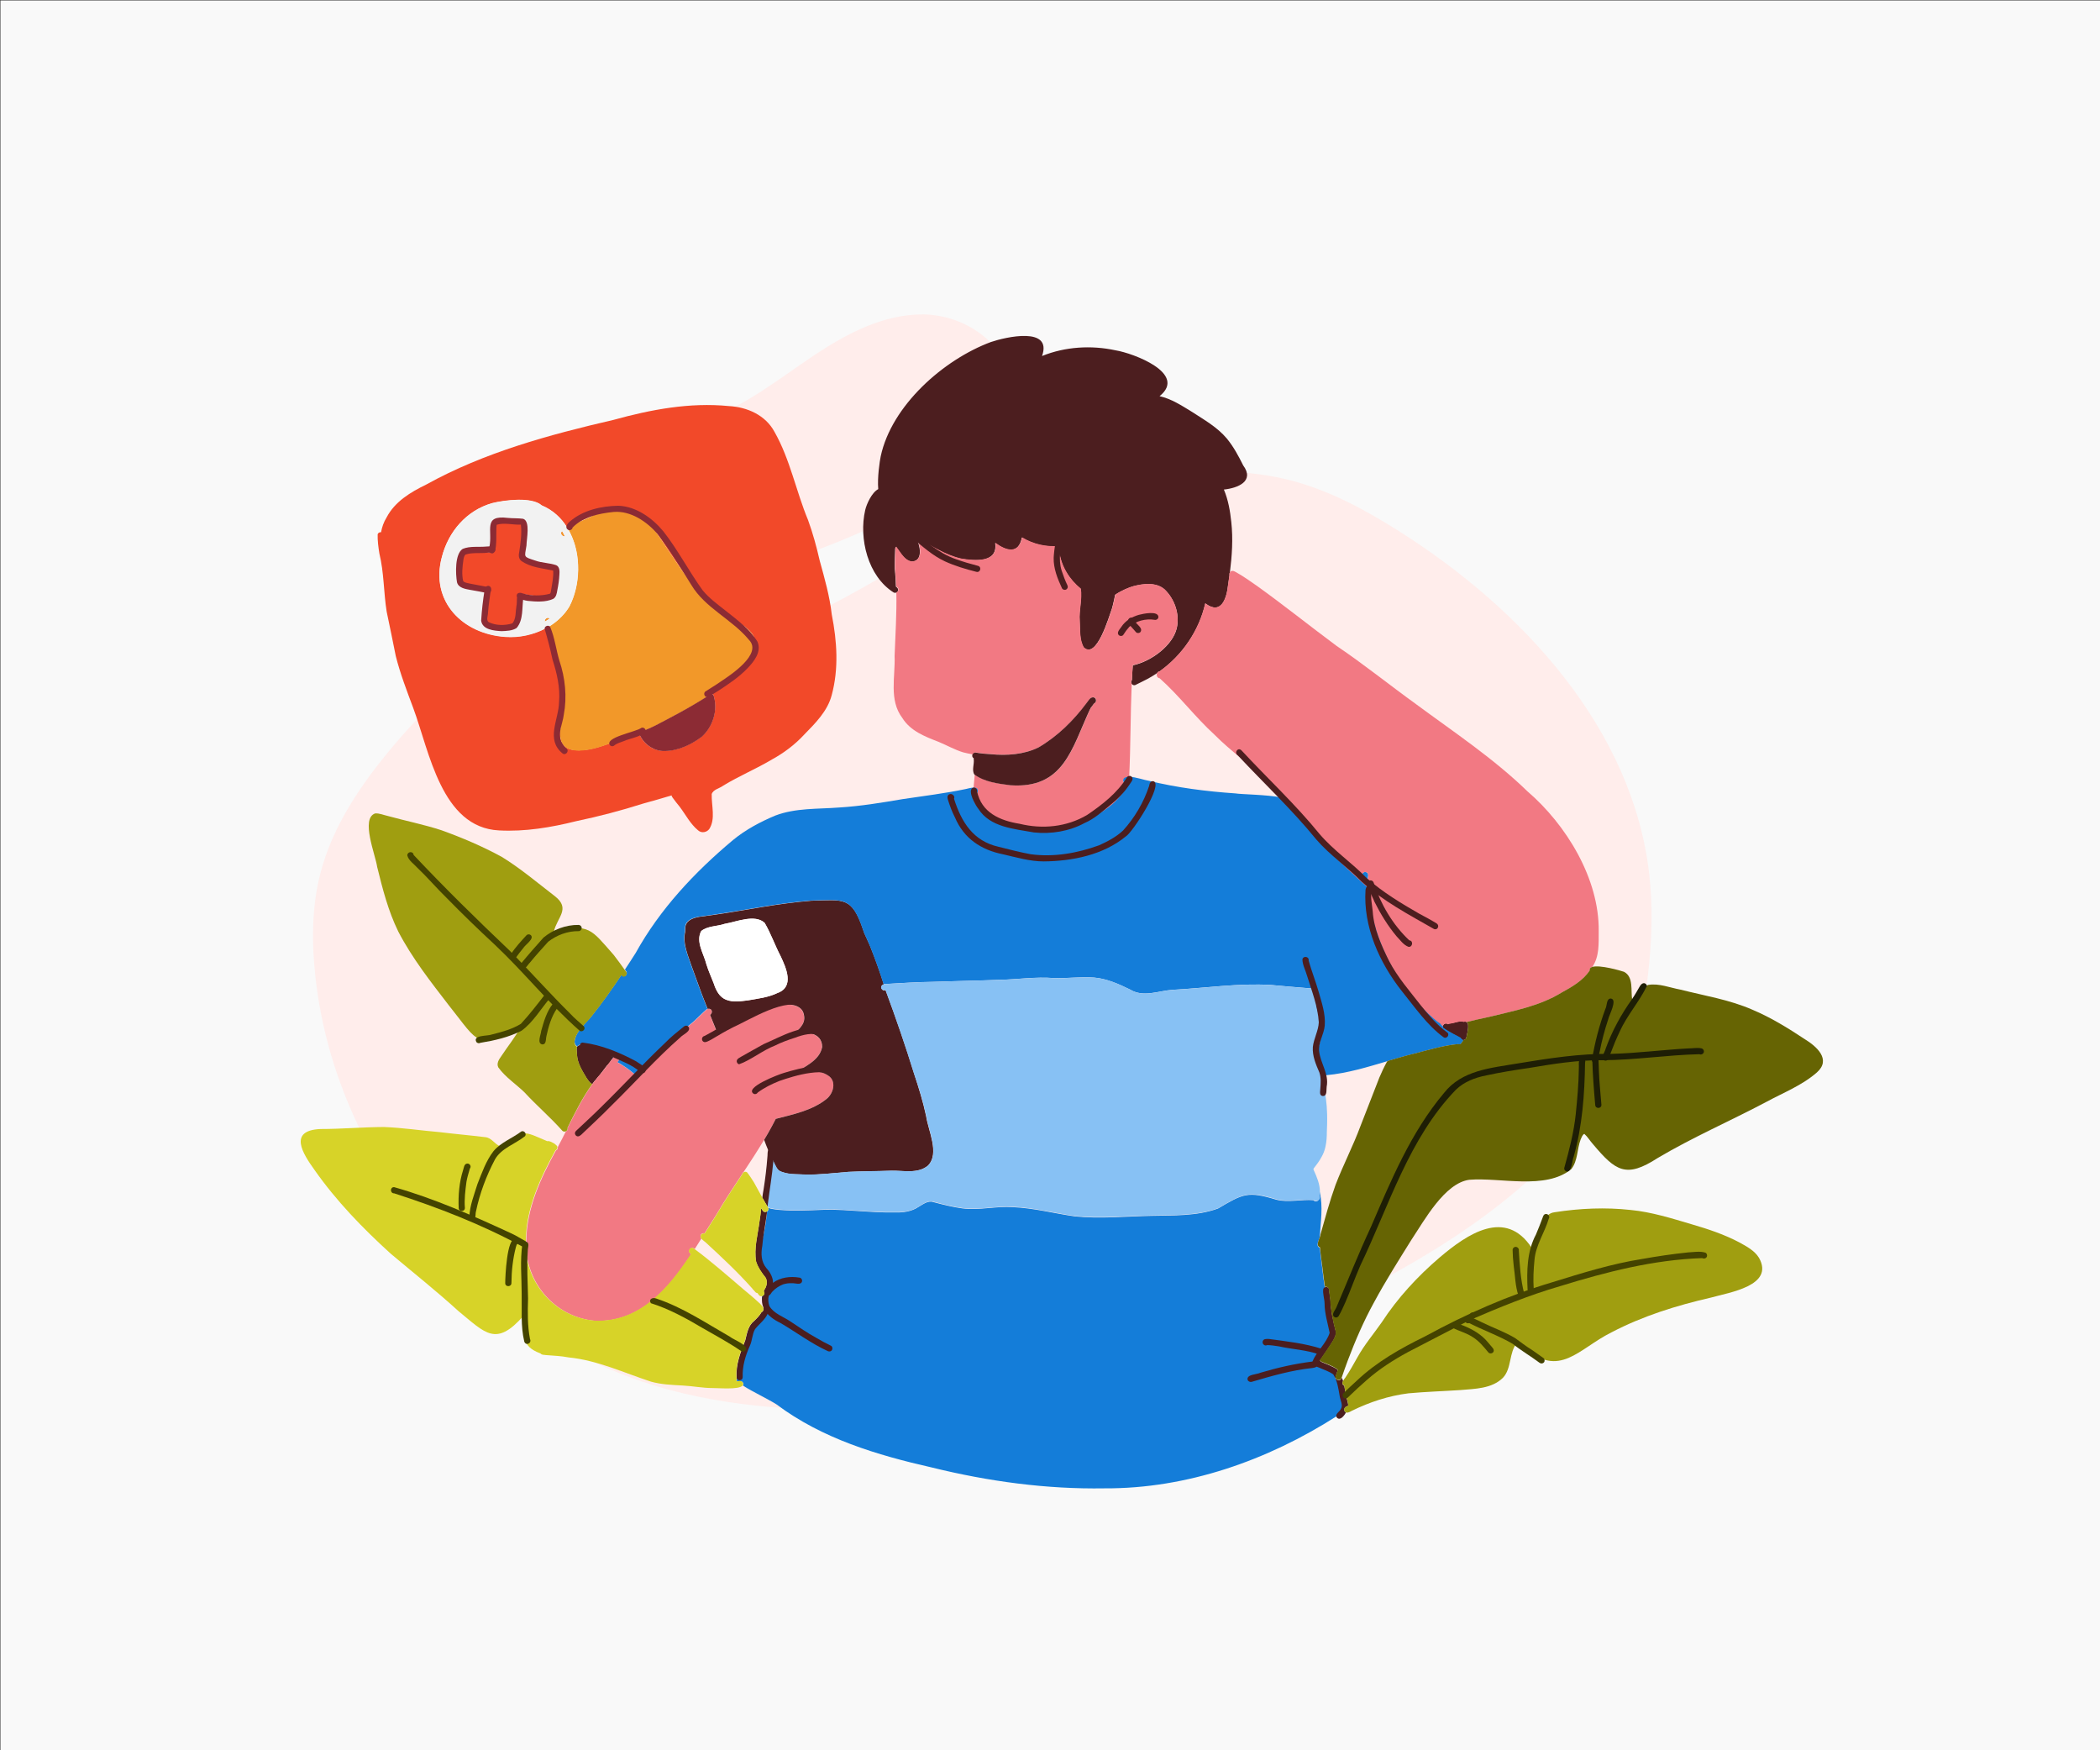 <?xml version="1.0" encoding="utf-8"?>
<!-- Generator: Adobe Illustrator 28.1.0, SVG Export Plug-In . SVG Version: 6.00 Build 0)  -->
<svg version="1.1" id="Layer_1" xmlns="http://www.w3.org/2000/svg" xmlns:xlink="http://www.w3.org/1999/xlink" x="0px" y="0px"
	 viewBox="0 0 2400 2000" style="enable-background:new 0 0 2400 2000;" xml:space="preserve">
<rect x="0" y="0" width="2400" height="2000" fill="#333333" stroke="none"/>
<style type="text/css">
	.st0{fill:#F9F9F9;}
	.st1{fill:#FFEDEB;}
	.st2{fill:#4C1E1F;}
	.st3{fill:#F27983;}
	.st4{fill:#147DD9;}
	.st5{fill:#F24929;}
	.st6{fill:#F29829;}
	.st7{fill:#8C2B34;}
	.st8{fill:#F2F2F2;}
	.st9{fill:#87C1F4;}
	.st10{fill:#FFFFFF;}
	.st11{fill:#D7D328;}
	.st12{fill:#A09E10;}
	.st13{fill:#666403;}
	.st14{fill:#444300;}
	.st15{fill:#1E1E05;}
</style>
<rect x="0.5" y="0.5" class="st0" width="2400" height="2000"/>
<g>
	<g>
		<path class="st1" d="M1869.6,1200.4c12.7-66.3,22.9-134,15.3-201c-18.8-166.3-144.4-302.8-285.8-392.3c-38-24-78-45.8-121.4-57.5
			c-53.7-14.4-110.6-12.7-165.6-4.7c-77.2,11.3-152.7,34.9-222.6,69.6c-94.5,47-182.7,115.4-287.6,127.1
			c-74.8,8.3-153.3-13.3-224.5,11.1c-51.7,17.7-92.6,57.7-127.8,99.5c-36.4,43.2-69.4,91.2-83.5,145.9c-10,39-10,80-5.4,120
			c24.5,217.2,190.8,411.6,401.6,469.3c89.8,24.6,184.3,26.1,277.4,22.5c98.7-3.8,197.9-13.1,292.6-41.2
			c56.7-16.8,111.2-40.2,164.8-65.2c147.3-68.7,297.8-159.3,365-307.3L1869.6,1200.4z"/>
	</g>
	<g>
		<path class="st1" d="M1096.2,545.5c-61.3,43.5-131.3,73-202.4,97.3c-34.1,11.6-69.7,22.3-105.5,18.8c-31.5-3-62.6-17.9-80.7-43.9
			c-18.1-25.9-20.6-63.2-2.2-88.9c23.2-32.4,68.1-37.5,105.6-51.1c43.2-15.7,79.7-45.1,117.9-70.7s81.1-48.4,127-47.7
			c46,0.7,94.2,32.5,98.7,78.2c4,40.1-25.2,76.2-58.1,99.5L1096.2,545.5z"/>
	</g>
</g>
<g>
	<path class="st2" d="M1420.8,531.8c13.4,18.2-6.4,26-22.1,27.6c0,0.1,0,0.1,0.1,0.2c4.9,11.7,7.1,24.4,8.4,37
		c2.1,19.2,0.8,38.5-1.6,57.6c-0.3,0.6-0.5,1.2-0.5,1.9c0,0.3,0,0.6,0.1,0.9c-0.5,3.8-1,7.5-1.6,11.2c-1.6,15.4-7.7,35.2-26.1,21.3
		c-7.1,31.2-26.3,59.3-52.4,77.8c-1.2,0.1-2.1,0.8-2.6,1.8c-3.6,2.4-7.3,4.6-11.1,6.7c-4.7,2.3-9.2,4.8-14,7c-1.4,0.5-3.1,0-4-1.3
		c-0.2-0.3-0.4-0.6-0.5-0.9c-0.4-1.4,0-2.5,0.7-3.4c0.2-5.7,0.6-11.3,1-16.9c21.7-4.7,45.9-23.1,50.3-42.7
		c3.5-15.7-2.4-32.9-13.9-44c-9.5-8.4-24.1-6.7-35.6-3.7c-5.1,1.4-13.9,5-21,9.8c-0.8,4.1-1.7,8.1-2.7,12.2c0,0,0,0,0,0
		c-0.3,1.1-0.6,2.2-0.9,3.4c-3.6,9.7-17.4,58.4-32.3,44.7c-5.2-8.9-4-20.4-4.7-30.4c-1-12.2,3.1-24.8,1.2-36.7
		c-13.1-10.5-22.4-25.8-24.6-42.6c-0.1-2-0.3-4.1-0.3-6.3c-14.6,1.6-29.7-2.1-42.3-9.7c-3.7,19.6-18,15.4-30.5,6.2
		c3.4,23.2-23.7,20.5-39,18c-18.6-4.2-34.8-15.2-51.4-24.2c4.4,8,8.8,26.6-4.7,27.5c-5.4-0.4-9.3-4.8-12.4-8.8
		c-0.1-0.1-0.1-0.2-0.2-0.3c-1.9-2.6-3.8-5.2-5.6-7.8c-0.7,0.8-1.2,2-1,3.2c-0.2,7.2-0.6,14.5-0.4,21.8c0.7,6.8,1.1,13.6,1.3,20.4
		c1.8,1.3,3.2,2.8,2.2,5.2c-0.4,0.8-1.1,1.4-2,1.7c-0.9,0.3-1.9,0.3-2.8-0.2c-29.5-18.5-40-61.8-32.5-94.2
		c1.6-6.8,7.4-19.9,14.9-23.9c-1.2-13,1.7-32.2,2.8-37.4c12.4-58.1,71.8-110.6,126-130.7c17.1-5.8,70.4-17.9,58.4,16
		c26.4-10.7,56.3-12.5,84-6.5c20.5,3.3,82.4,26.6,50.3,52.4c13.6,3,25.3,10.8,37,17.9c14,9.1,28.9,17.5,39.8,30.4
		C1409.7,510.3,1415.4,521,1420.8,531.8z"/>
	<path class="st2" d="M1262.5,701.5c-2-0.4-3-2.2-2.8-4.2c0.4-3.9,1-7.9,0.5-11.9c-0.9-4.6,6-6,6.9-1.4c0,0,0,0,0,0
		C1267.5,688,1268.8,703,1262.5,701.5z"/>
	<path class="st3" d="M1331,673.4c11.5,11.1,17.4,28.3,13.9,44c-4.5,19.6-28.6,38-50.3,42.7c-0.4,5.6-0.7,11.3-1,16.9
		c-0.7,0.9-1.1,1.9-0.7,3.4c0.1,0.3,0.3,0.7,0.5,0.9c-1.5,35.5-1.2,71.2-2.9,106.7c-3.5,0-6.1,0.8-6.8,3.2c-0.8,3.1,3,5.9,5.6,4
		c0.1,0,0.2,0,0.3,0c-10.2,21.6-31.2,37.1-54.3,42.5c-19.9,5.4-39.9,13-60.9,10.2c-16.7-0.9-33.2-6.5-46.4-16.8
		c-7.7-5.5-17.4-12.5-15.9-23.2c0-0.1,0-0.2,0-0.3c0.3-0.1,0.6-0.1,0.9-0.2c1.6,0.6,3.5-0.2,4.3-1.7c1-4.3-1.4-5.4-4.7-5.3
		c0.4-5.2,0.9-10.2,1.4-15.3c11.8,8.5,27,10.3,41.1,12.1c60.7,4.2,69.8-41.4,90.6-86.5c0.5-0.5,0.8-1.1,0.9-1.8
		c1.3-1.7,2.6-3.5,3.9-5.2c3.5-1.4,2.8-6.7-0.9-7c-3.7-0.1-5.4,3.9-7.4,6.4c-15,20.1-33.4,38.2-55.1,50.9
		c-16.5,8.1-36.2,9.5-54.4,7.7c-5.7-0.3-11.4-0.8-17-1.8c-1.7-0.3-3.4,0.5-4,2.1c-3.7-0.6-7.3-1.4-10.9-2.3c-9.9-3-19-8.3-28.6-12.2
		c-15.5-6-31.7-12.3-40.9-27c-15.6-20.5-8-47.1-8.9-70.9c0.9-24.2,2.5-48.5,2-72.7c0.8-0.3,1.6-0.9,2-1.7c1.1-2.5-0.3-4-2.2-5.2
		c-0.2-6.8-0.7-13.6-1.3-20.4c-0.2-7.2,0.1-14.5,0.4-21.8c-0.1-1.2,0.3-2.4,1-3.2c1.8,2.6,3.7,5.3,5.6,7.8c0.1,0.1,0.2,0.2,0.2,0.3
		c3.1,4.1,7,8.4,12.4,8.8c13.5-0.9,9.1-19.5,4.7-27.5c16.6,9,32.8,20,51.4,24.2c15.2,2.5,42.4,5.2,39-18
		c12.5,9.2,26.8,13.3,30.5-6.2c12.6,7.6,27.8,11.2,42.3,9.7c0,2.1,0.2,4.3,0.3,6.3c2.1,16.8,11.5,32,24.6,42.6
		c1.9,11.9-2.2,24.5-1.2,36.7c0.7,10-0.6,21.5,4.7,30.4c14.9,13.8,28.7-35,32.3-44.7c0.3-1.1,0.6-2.2,0.9-3.4c0,0,0,0,0,0
		c1-4,1.9-8.1,2.7-12.2c7.2-4.8,15.9-8.5,21-9.8C1306.8,666.7,1321.4,665,1331,673.4z"/>
	<path class="st2" d="M1249.4,796.8c3.7,0.3,4.4,5.6,0.9,7c-1.3,1.8-2.5,3.5-3.9,5.2c-0.1,0.6-0.4,1.2-0.9,1.8
		c-20.8,45-29.9,90.6-90.6,86.5c-14.1-1.8-29.3-3.6-41.1-12.1c-0.1,0-0.1-0.1-0.2-0.1c-3.3-5.1,0.1-12-0.8-17.8c0-0.3,0-0.5,0.1-0.8
		c-1.3-0.8-2.1-2-1.7-3.8c0-0.2,0.1-0.4,0.2-0.6c0.6-1.5,2.4-2.4,4-2.1c5.6,1,11.3,1.5,17,1.8c18.2,1.8,37.9,0.4,54.4-7.7
		c21.8-12.7,40.1-30.8,55.1-50.9C1244,800.7,1245.7,796.7,1249.4,796.8z"/>
	<path class="st4" d="M700.6,1208c0.1,0.1,0.2,0.2,0.3,0.4c-0.1,0.1-0.2,0.2-0.3,0.3c-0.5,0.6-1,1.3-1.5,1.9
		c-0.5-0.3-1.1-0.6-1.6-0.8c-1.4-0.7-2.8-1.3-4.1-1.9c-0.9-0.4-1.8-0.8-2.7-1.1c-5.2-2.1-10.5-3.9-15.9-5.4
		c-3.5-1.2-8.8-1.8-12.8-3.6c-0.9-0.4-1.7-0.8-2.4-1.4c0.1-0.3,0.3-0.6,0.5-0.8c1.1-1.2,3.1-1.6,4.5-0.8c0.9-0.4,2-0.4,3.1,0.2
		c0.2,0.1,0.3,0.2,0.5,0.3c0.1,0,0.2,0,0.2,0.1c5.3,1.6,10.7,3,16,4.7C690.2,1201.6,695.7,1204.4,700.6,1208z"/>
	<path class="st4" d="M1560.4,996.4c3.6,0.5,3.5,3.5,2.9,6.3c0,0.9,0,1.7,0,2.6c-2.2-2.1-4.5-4.1-6.7-6.2
		C1557.3,997.5,1558.4,996.3,1560.4,996.4z"/>
	<path class="st4" d="M1672.6,1187c0.1,0.5,0,0.9-0.1,1.4c-0.3,0-0.6,0-0.9-0.1c-0.3-0.1-0.6-0.3-0.9-0.4c-0.5-0.3-0.9-0.7-1.2-1.2
		c-0.1-0.1-0.2-0.3-0.2-0.5c-6.6-3.6-13.8-7-19.8-11.3c-0.4-0.7-0.5-1.4-0.5-2c0-0.1,0-0.2,0-0.3c0-0.1,0-0.2,0.1-0.3
		c0.5,0.3,1,0.6,1.5,1c6,3.8,12.1,7,18.4,10.5c0.7,0.4,1.5,0.8,2.2,1.2C1672,1185.5,1672.5,1186.3,1672.6,1187z"/>
	<path class="st3" d="M1676.2,1167.9c-0.6,0.2-1.3,0.3-1.9,0.4c-1,0.2-2,0.5-3,0.7c-3.6,0.8-7.2,1.7-10.8,2.5
		c-2.7,0.1-6.8,1.8-10,1.6c-0.6,0-1.1-0.1-1.6-0.3c0-0.2,0.1-0.5,0.1-0.7c0.7-2.2,3.5-3.6,5.7-1.9c1.1-0.8,3.5-0.8,4.7-1.1
		c4.1-0.8,9.2-3,13.3-1.6c0.4-0.2,0.9-0.3,1.5-0.3C1675.1,1167.4,1675.7,1167.6,1676.2,1167.9z"/>
	<path class="st2" d="M1671.6,1188.3c-5.7-2.1-0.3-9.5-0.8-13.6c0-2.9-0.5-7.2,3.5-7.3c2,0,3.4,1.6,3.5,3.5c0.5,5.1-1,10-2,14.9
		C1675.4,1187.7,1673.4,1188.8,1671.6,1188.3z"/>
	<path class="st2" d="M1670.1,1186.7c-6.8-3.8-14.4-7.3-20.6-11.8c-2-3.4,2.3-7,5.3-4.6c1.1-0.8,3.5-0.8,4.7-1.1
		c5.2-1,12-4.3,16.3,0.4c2.9,3.4-0.7,7.5-0.5,11.2c0-0.1,0-0.2-0.1-0.3c0,0.2,0.1,0.3,0.1,0.4
		C1676.7,1184.5,1673.9,1188.4,1670.1,1186.7z"/>
	<path class="st2" d="M678.9,1231.4c5.1-6.3,10.8-12.7,15.2-19.4c-8.2-5.4-18.6-7.2-27.7-10C666.4,1213.2,672.8,1222.7,678.9,1231.4
		z M700.6,1208c0.1,0.1,0.2,0.2,0.3,0.4c-0.1,0.1-0.2,0.2-0.3,0.3c-0.5,0.6-1,1.3-1.5,1.9c-0.3,0.4-0.6,0.7-0.9,1.1
		c-1.4,1.8-2.8,3.6-4.2,5.4c-2,2.5-3.9,5.1-5.8,7.6c-0.7,0.8-1.4,1.5-2,2.3c-2,2.3-4,4.6-5.8,7c-1.2,1.6-2.4,3.2-3.6,4.8
		c-0.2-0.1-0.4-0.1-0.5-0.2c-2.6-1.6-4.3-4.3-6-6.8c-4.8-8.1-10.3-16.5-10.9-26.2c0.1-3-1.1-6.4,0.1-9.2c0.1-0.3,0.3-0.6,0.5-0.8
		c1.1-1.2,3.1-1.6,4.5-0.8c0.4,0.2,0.7,0.5,1,0.8c0.8-0.4,1.7-0.6,2.6-0.3c0.1,0,0.2,0,0.2,0.1c5.3,1.6,10.7,3,16,4.7
		C690.2,1201.6,695.7,1204.4,700.6,1208z"/>
	<path class="st2" d="M697.8,1210.2c0.2,0.5,0.4,1,0.5,1.5c-1.4,1.8-2.8,3.6-4.2,5.4c-0.6-0.1-1.2-0.4-1.8-0.9
		c-1.7,2.2-3.6,6.7-6,10.8c-2,2.3-4,4.6-5.8,7c-1.7,1-3.4,1.3-5.4,0.2c-1.9-1.3-2.7-3.5-3.3-5.6c-5-5.9-6.5-14.2-9.8-20.7
		c-2.3-1.5-2.4-5.6,0-7c-0.4-1.1-0.4-2.2-0.1-3.2c0.4-1.4,1.3-2.5,2.5-3c0.9-0.4,2-0.4,3.1,0.2c0.2,0.1,0.3,0.2,0.5,0.3
		c1.7,1.1,2.4,3.3,3.3,5c3.2-3.1,7.4,0.1,10.6,1.7c3,1.5,6.3,2.6,8.8,4.8c0.4,0.4,0.9,0.8,1.2,1.3c0.5-0.1,0.9-0.2,1.4-0.2
		c1.6,0,3.2,0.7,4.1,1.9C697.6,1209.9,697.7,1210,697.8,1210.2z"/>
	<path class="st5" d="M625.9,706.1c0.8-0.1,1.6,0.2,2.2,0.6c-1.8,1.3-3.6,2.4-5.4,3.5c0-0.1,0-0.2,0-0.2
		C622.6,708,623.9,706.3,625.9,706.1z"/>
	<path class="st5" d="M645.5,612.8c-2.5,0.2-5.1-2.4-3.7-5.1c0.2-0.2,0.5-0.4,0.7-0.6C643.5,608.9,644.5,610.8,645.5,612.8z"/>
	<path class="st5" d="M863.4,737.2c1.3-18-21.3-25.2-32.5-35.8c-18.3-14.4-37.4-29.4-50.8-49c-12.5-17.2-23.6-35.4-35.9-52.8
		c-14.6-23-45.7-22-67.5-10.5c-9,5.1-19.6,8.1-28.5,13.5c-6.8-11-16.4-19.9-29.1-25.2c-11.1-10-42.5-6.1-56.5-2.6
		c-29.4,8.3-50.2,32.6-57.6,61.8c-13.5,50.5,23.8,87.8,73,91c15.4,1,31.7-2.4,45.7-9.8c3,17.2,11.2,33.4,15.9,50.2
		c3.1,11.3,4.4,22.4,4.7,34.3c0.3,20.6-17.4,55.1,17.3,55.1c14.1-0.1,27.4-5.2,40.5-9.9c9.3-3.3,18.7-6.7,27.9-10.3
		c0.4,1.6,1.3,3.1,2,4.3c5.2,9.9,16,16.9,27.3,16.5c15.5,0,30.8-7.3,42.9-16.5c12.3-11.2,18.3-29.7,13.6-45.9
		c-0.2-1.5-1.3-2.7-2.7-3.1C838.3,776.1,860.5,756.5,863.4,737.2z M950.6,702.3c6,30.4,8.1,61.9-0.1,92.1
		c-4.8,18.2-18.5,31.8-31.3,44.9c-10.6,11.5-23.2,21-36.9,28.5c-18.1,10.8-37.7,18.9-55.7,29.9c-4.3,3.3-11.6,4.3-13.3,9.9h0.1
		c-0.4,13,4.6,28.1-2.8,39.7c-3,4-9,5-12.8,1.5c-9-7.4-14.2-18-21.2-27.2c-2.7-3.4-5.5-6.7-8-10.3c-0.5-0.7-1-1.5-1.1-2.4
		c-10.8,3.2-21.5,6.4-32.4,9.3c-25.2,8-50.6,14.7-76.5,20.1c-28.8,7.2-58.5,12.2-88.3,10.6c-65.9-3.3-79.5-90.1-98-139.8
		c-7.3-19.6-14.9-39.2-20-59.5c-3.4-16.9-6.8-33.8-10.4-50.7c-3.5-22-3-44.6-8.3-66.3c-1.2-7.2-2.2-14.9-2-22.1
		c0.6-1.8,2.3-2.5,3.9-2.3c1-5.7,2.9-11.4,6.3-16.9c9.5-18.2,27.4-28.9,45.3-37.6c66.4-36.8,140.5-56.9,214-73.9
		c42.8-11.8,87.1-20.2,131.7-15.8c21.1,1.1,42.1,10.3,52.4,29.6c17.8,31.4,24.5,67.5,38.3,100.7c5.5,15.1,9.7,30.6,13.3,46.3
		C942.5,661.3,948.2,681.1,950.6,702.3z"/>
	<path class="st6" d="M625.9,706.1c0.8-0.1,1.6,0.2,2.2,0.6c-1.8,1.3-3.6,2.4-5.4,3.5c0-0.1,0-0.2,0-0.2
		C622.6,708,623.9,706.3,625.9,706.1z"/>
	<path class="st6" d="M645.5,612.8c-2.5,0.2-5.1-2.4-3.7-5.1c0.2-0.2,0.5-0.4,0.7-0.6C643.5,608.9,644.5,610.8,645.5,612.8z"/>
	<path class="st6" d="M830.8,701.5c11.2,10.6,33.8,17.8,32.5,35.8c-2.9,19.3-25.1,38.9-50.2,55.6c-0.7-0.2-1.4-0.2-2.1,0.1
		c-1.3,0.5-2,1.5-2.2,2.7c-22,14.2-45.5,26-59.8,33.6c-4.1,1.9-8.2,3.7-12.3,5.5c-0.8-2-3.5-3-5.3-1.7c-1.6,1.1-1.7,2.7-1.3,4.4
		c-9.2,3.7-18.6,7-27.9,10.3c-13.1,4.7-26.4,9.8-40.5,9.9c-34.7,0-17-34.5-17.3-55.1c-0.4-12-1.6-23.1-4.7-34.3
		c-4.6-16.8-12.8-33-15.9-50.2c2.2-1.2,4.4-2.5,6.4-3.9c8.3-5.5,15.4-12.6,20.6-21.2c12.7-24.6,13.6-58.3,1-83.8
		c-1-2.1-2.2-4.2-3.5-6.2c8.8-5.5,19.5-8.5,28.5-13.5c21.8-11.6,52.9-12.5,67.5,10.5c12.3,17.3,23.4,35.5,35.9,52.8
		C793.4,672.1,812.5,687,830.8,701.5z"/>
	<path class="st7" d="M815.9,795.8c4.7,16.2-1.3,34.6-13.6,45.9c-12.1,9.2-27.5,16.5-42.9,16.5c-11.2,0.3-22.1-6.7-27.3-16.5
		c-0.7-1.2-1.6-2.8-2-4.3c-0.1-0.5-0.2-1-0.2-1.5c0-1.1,0.4-2.1,1.5-2.9c0.6-0.4,1.2-0.6,1.9-0.6c0.2,0,0.3,0,0.5,0c0,0,0.1,0,0.1,0
		c0.1,0,0.3,0.1,0.4,0.1c0.4,0.1,0.7,0.3,1,0.5c0.1,0.1,0.2,0.2,0.4,0.3s0.2,0.2,0.3,0.3c0,0,0,0,0,0c0.1,0.1,0.2,0.2,0.3,0.4
		c0,0,0,0.1,0,0.1c0.1,0.2,0.2,0.3,0.2,0.5c4.2-1.7,8.3-3.5,12.3-5.5c14.3-7.5,37.8-19.4,59.8-33.6c0-0.2,0.1-0.4,0.1-0.5
		c0-0.1,0.1-0.2,0.1-0.4c0.1-0.1,0.1-0.3,0.2-0.4c0-0.1,0.1-0.2,0.2-0.2c0,0,0.1-0.1,0.1-0.1c0.1-0.1,0.1-0.2,0.2-0.2
		c0.3-0.3,0.8-0.6,1.2-0.8c0.5-0.2,1.1-0.2,1.7-0.2c0.1,0,0.3,0.1,0.4,0.1C814.5,793.1,815.7,794.3,815.9,795.8z"/>
	<path class="st8" d="M628.1,706.7c-0.7-0.4-1.5-0.6-2.2-0.6c-2,0.2-3.3,1.9-3.2,3.8c0,0.1,0,0.2,0,0.2
		C624.6,709.1,626.4,707.9,628.1,706.7z M637.5,659.6c0.1-4.2,0.3-9.4-3.2-12.3c-11.4-5.1-24.4-5.5-36.5-7.7
		c0.1-13.6,4.2-27.4,1.7-40.9c-4.1-7.9-19.9-4.1-27.6-4.6c-3.1-0.5-7.1,1.5-5.6,5.2c-0.1,3.3-0.2,6.5-0.7,10
		c-0.9,7.4,0.9,15.5-2.7,22.4c-28.4-3.7-38.2-9.5-40,25c-0.1,4.9,1.1,11.6,6.5,13.1c9,1.4,18.3,1.5,27,4.5c0,0,0.2,0.1,0.5,0.3
		c0.7,10.6-9.9,36.3,3,41.2c2.9,0.5,5.7,1,8.6,1.1c7.3-0.2,19,3.1,22.8-5.1c1.9-11,1.2-22.3,3-33.4c11.9,0.7,24.6,5.1,36.5,2
		C638.2,676.9,636.3,666.5,637.5,659.6z M641.7,607.7c-1.4,2.7,1.2,5.3,3.7,5.1c-0.9-2-1.9-3.9-3-5.7
		C642.2,607.3,642,607.5,641.7,607.7z M660.5,644.3c0.9,17-2.5,34.3-9.8,48.6c-0.4,0.6-0.8,1.3-1.2,1.9c-0.6,0.9-1.2,1.9-1.9,2.8
		c-0.2,0.4-0.5,0.7-0.8,1.1c-0.3,0.4-0.6,0.8-0.9,1.2c-0.3,0.4-0.6,0.7-0.9,1.1c-0.3,0.3-0.6,0.7-0.9,1c-2.9,3.3-6.2,6.4-9.7,9.1
		c-0.3,0.2-0.6,0.5-0.9,0.7c-0.5,0.4-1,0.7-1.5,1.1c-0.6,0.5-1.3,0.9-2,1.4c-1.3,0.9-2.7,1.8-4.1,2.6c-0.7,0.4-1.3,0.8-2,1.1
		c-0.1,0-0.2,0.1-0.3,0.1v0c-13.9,7.4-30.2,10.9-45.7,9.8c-49.1-3.1-86.4-40.5-73-91c7.4-29.2,28.2-53.5,57.6-61.8
		c14-3.5,45.4-7.4,56.5,2.6c12.7,5.3,22.3,14.2,29.1,25.2c0.7,1.1,1.3,2.2,2,3.4c0.2,0.4,0.5,0.8,0.7,1.3c0.3,0.5,0.5,1,0.8,1.6
		c0.4,0.8,0.8,1.5,1.1,2.3c0.3,0.6,0.5,1.2,0.8,1.8c0.1,0.2,0.2,0.5,0.3,0.7c0.1,0.1,0.1,0.3,0.2,0.4c0.3,0.6,0.5,1.2,0.7,1.8
		c0.5,1.2,0.9,2.4,1.3,3.6c0.2,0.7,0.5,1.4,0.7,2c0.6,2,1.1,4,1.6,6.1c0.2,0.7,0.3,1.3,0.4,2c0.6,2.8,1,5.6,1.3,8.5
		c0.1,0.5,0.1,1,0.2,1.5c0.1,0.6,0.1,1.2,0.2,1.8C660.4,642.5,660.5,643.4,660.5,644.3z"/>
	<path class="st5" d="M634.3,647.3c3.5,3,3.3,8.1,3.2,12.3c-1.2,6.9,0.6,17.3-6.8,21c-11.8,3-24.6-1.3-36.5-2
		c-1.8,11-1.1,22.4-3,33.4c-3.8,8.2-15.5,4.9-22.8,5.1c-2.9-0.2-5.7-0.7-8.6-1.1c-12.9-4.9-2.3-30.6-3-41.2
		c-0.2-0.1-0.5-0.2-0.5-0.3c-8.7-3.1-18-3.2-27-4.5c-5.5-1.5-6.7-8.3-6.5-13.1c1.8-34.6,11.6-28.7,40-25c3.6-6.9,1.8-14.9,2.7-22.4
		c0.4-3.5,0.6-6.7,0.7-10c-1.5-3.7,2.5-5.7,5.6-5.2c7.6,0.5,23.4-3.3,27.6,4.6c2.5,13.5-1.6,27.3-1.7,40.9
		C609.9,641.8,622.9,642.2,634.3,647.3z"/>
	<path class="st3" d="M946.3,1228.8c10.2,6.4,6.3,20.8-2,27.1c-16.4,13-37.6,17.4-57.7,22.5c-2.7,5.4-5.5,10.6-8.5,15.8
		c-1.6,2.7-3.2,5.5-4.8,8.2c-7.5,12.5-15.5,24.8-23.6,37c0,0,0,0,0,0c-0.8,0.5-1.3,1.3-1.5,2.2v0c0,0,0,0,0,0
		c-9.9,15-19.9,29.9-28.9,45.4c-4.6,7.1-9.3,14.6-14.1,22.3c-1.7-0.5-3.8,0.3-4.4,2.2c-0.4,1.4,0,2.6,0.8,3.7c-2.5,4-5,8-7.6,12
		c-0.2-0.2-0.5-0.3-0.7-0.5c-3.6-2.6-7.7,2.8-4.3,5.6c0.4,0.3,0.8,0.6,1.1,0.9c-26.5,40.2-58.7,77.8-109.5,76.1
		c-46.8-3.7-81.9-45.4-79.1-91.9c0.4-36.6,16.4-71.2,33.8-102.7c1.5-0.7,2.6-2.4,2.2-4c3.2-5.9,6.2-11.9,9.2-17.9
		c0.4-0.1,0.8-0.4,1.1-0.7c1.1-1,1.3-2.2,1-3.4c8.6-17.2,17.1-34.4,28.3-50c1.2-1.6,2.4-3.2,3.6-4.8c1.8-2.4,3.8-4.7,5.8-7
		c0.7-0.8,1.3-1.5,2-2.3c1.9-2.5,3.8-5.1,5.8-7.6c1.4-1.8,2.8-3.6,4.2-5.4c0.3-0.4,0.6-0.8,0.9-1.1c0.5-0.6,1-1.3,1.5-1.9
		c0.1-0.1,0.2-0.2,0.3-0.3c0,0,0,0,0,0c1.2-1.1,2.8-1.3,4.3-0.7c1.4,0.6,2,2,1.9,3.4c0,1.2-0.6,2.3-1.7,2.9l0,0
		c6.7,3.8,13.1,8.2,19,13.2c0.7,0.6,1.3,1.1,2,1.7c1.6-1.4,3.2-2.8,4.7-4.2c0.1-0.1,0.3-0.2,0.4-0.3c1.7-1.5,3.3-3,4.9-4.5l0,0
		c16.4-16,32.4-32.2,49.8-47c2.2-1.9,4.5-3.8,6.8-5.7c4.9-4.4,9.4-9.2,14.3-13.5c0.3-0.3,0.6-0.5,1-0.6c1.4-0.6,3-0.2,4,0.9
		c1.6,2.3,0.6,4.3-1.2,6.1c1.1,2.8,2.2,5.6,3.4,8.4c1.1,2.8,2.3,5.6,3.4,8.4c0.4,1,0.8,2,1.2,3c0,0,0,0,0,0c1.3-0.6,2.6-1.2,3.9-1.8
		c0.8-0.4,1.7-0.8,2.5-1.2c22.7-10.6,45.1-22.6,69.6-28.3c0.5-0.1,1-0.2,1.5-0.2c0.3,0,0.5-0.1,0.8-0.1c0.3,0,0.7-0.1,1-0.1
		c0.1,0,0.2,0,0.3,0c0,0,0.1,0,0.2,0c0.2,0,0.5,0,0.7,0c0.4,0,0.8,0,1.1,0c0.5,0,0.9,0,1.4,0c0,0,0.1,0,0.1,0c0.4,0,0.9,0.1,1.3,0.1
		c0.5,0,1,0.1,1.4,0.2c0.2,0,0.5,0.1,0.7,0.1c1,0.2,2,0.4,2.9,0.7c0.2,0.1,0.4,0.1,0.5,0.2c0.3,0.1,0.5,0.2,0.8,0.3
		c0.4,0.1,0.7,0.3,1.1,0.5c0.2,0.1,0.4,0.2,0.6,0.3c0.5,0.2,0.9,0.5,1.3,0.8c0.2,0.1,0.4,0.3,0.6,0.4c0.1,0.1,0.2,0.2,0.4,0.3
		c0.2,0.1,0.3,0.3,0.5,0.4c0.2,0.2,0.3,0.3,0.5,0.5c0.1,0.1,0.2,0.2,0.3,0.3c0.3,0.3,0.5,0.6,0.8,0.9s0.5,0.7,0.7,1c0,0,0,0,0,0.1
		c0.2,0.3,0.4,0.7,0.6,1.1c0.2,0.4,0.4,0.8,0.5,1.2v0c0.1,0.2,0.2,0.5,0.2,0.7c0.1,0.3,0.2,0.6,0.3,1c0,0,0,0.1,0,0.1
		c0,0.1,0.1,0.3,0.1,0.4c0.1,0.3,0.1,0.5,0.1,0.8c2.1,9.5-6.3,16.7-13.2,21.9c12.5-5,34.3-3.3,33.9,14.1
		c-2.9,15.8-20.9,22.7-32.9,30.8C919.6,1225.3,934.5,1220.9,946.3,1228.8z"/>
	<path class="st3" d="M1563.4,1002.7c0.5-2.7,0.7-5.8-2.9-6.3c-2-0.1-3.2,1.1-3.8,2.7c2.2,2,4.5,4.1,6.7,6.2
		C1563.4,1004.4,1563.4,1003.5,1563.4,1002.7z M1745.6,904.2c44.5,38.2,82.3,100,81.5,160c-0.1,13.9,0.9,28.8-7.3,40.7
		c-2.1,0.7-3.3,1.9-2.9,4c-7.6,11.6-20.5,18.9-32.2,25.3c-24.8,15.3-53.7,20.6-81.6,27.5c-9,2-17.9,4.1-26.9,6.1
		c-0.1-0.1-0.3-0.2-0.4-0.2c-0.2-0.1-0.5-0.2-0.8-0.2c-0.1,0-0.2,0-0.3,0c-0.1,0-0.3,0-0.4,0c-0.2,0-0.4,0-0.6,0
		c-0.1,0-0.3,0-0.4,0.1c-0.2,0-0.3,0.1-0.5,0.2c-4.1-1.4-9.2,0.8-13.3,1.6c-1.2,0.3-3.6,0.3-4.7,1.1c-0.7-0.5-1.4-0.8-2.2-0.8
		c-0.2,0-0.3,0-0.5,0c-0.1,0-0.1,0-0.2,0c-0.3,0.1-0.7,0.2-1,0.4c-0.2,0.1-0.3,0.2-0.5,0.3c-0.1,0.1-0.2,0.2-0.4,0.3
		c-0.3,0.3-0.6,0.6-0.8,1c-0.1,0.2-0.2,0.3-0.2,0.5v0c0,0.1-0.1,0.2-0.1,0.3c0,0.1,0,0.1,0,0.2c0,0.1,0,0.1,0,0.2
		c-1.1-0.3-1.9-1.1-2.4-2.3c-2.8-1.9-5.5-3.9-8.1-6.2c-2-1.7-4.1-3.5-6-5.4c-38.8-36-65.3-90.5-68.7-143.6c-0.6-0.6-1.3-1.2-1.9-1.8
		c-1.8-1.7-3.7-3.4-5.5-5c-12-11-24-22.2-35.8-33.5c-16.2-17.6-31.7-35.8-47.4-53.8c-2.7-3.1-5.4-6.2-8.1-9.3
		c-5.6-6.4-11.2-12.8-17-19.1c-18.8-19-40.9-34-59.7-53c-22.3-20.3-40.5-44.8-63-64.8c-3-0.2-4-3.8-2.9-6c0.5-1,1.3-1.7,2.6-1.8
		c26.1-18.4,45.3-46.6,52.4-77.8c18.4,13.9,24.5-5.9,26.1-21.3c0.6-3.7,1.1-7.5,1.6-11.2c-0.1-0.3-0.1-0.6-0.1-0.9
		c0-0.7,0.2-1.3,0.5-1.9c0.6-1,1.6-1.8,2.9-1.8c1.5,0,2.8,0.7,4,1.4c8.3,4.6,16.1,10.2,23.9,15.6c31,22.2,60.7,46.1,91.3,68.8
		c31.2,21,60.5,44.7,91,66.7C1661.9,836.8,1707,866.7,1745.6,904.2z"/>
	<path class="st2" d="M888.5,1134.7c19.8-7.1,9.9-28.8,3.5-42.4c-6.4-12.2-11-25.7-18.1-37.7c-11.2-10.3-32.4-1.1-45.7,1.1
		c-8.7,3-19.5,2.3-26.8,8.2c-6.6,12.2,2.9,25.8,5.9,38c2.3,7.5,5.6,14.6,8.4,21.9c2.5,7.6,6.4,15.8,14.4,18.7
		c7.9,3.1,16.7,1.6,24.9,0.6C866.4,1141.1,878,1139.8,888.5,1134.7z M1058.4,1275.4c2.4,16.7,15.7,42.7,2.1,56.5
		c-11.7,9.8-28.5,5.4-42.5,5.9c-16.1,0.6-32.3,0.5-48.4,1.3c-16.3,1.2-32.5,3.4-48.9,3.1c-10.1-0.7-21.7,0.5-30.7-4.7
		c-2-1.9-3.3-4.4-4.5-6.9c-0.6-1.2-1.1-2.4-1.7-3.5c0,0,0-0.1,0-0.1c-1.1-2.3-2.2-4.7-3.3-7c-0.9-1.9-1.7-3.9-2.6-5.8
		c-1.6-3.8-3.2-7.8-4.6-11.7c1.6-2.7,3.2-5.4,4.8-8.2c3-5.2,5.8-10.5,8.5-15.8c20.1-5.2,41.3-9.5,57.7-22.5
		c8.3-6.3,12.2-20.8,2-27.1c-11.8-7.9-26.7-3.5-39.6-1.7c12-8.1,30-15,32.9-30.8c0.3-17.4-21.5-19.1-33.9-14.1
		c6.8-5.2,15.2-12.3,13.2-21.9c0-0.3-0.1-0.5-0.1-0.8c0-0.1,0-0.3-0.1-0.4c0,0,0-0.1,0-0.1c-0.1-0.3-0.2-0.7-0.3-1
		c-0.1-0.2-0.1-0.5-0.2-0.7v0c-0.2-0.4-0.3-0.8-0.5-1.2c-0.2-0.4-0.4-0.7-0.6-1.1c0,0,0,0,0-0.1c-0.2-0.4-0.5-0.7-0.7-1
		s-0.5-0.6-0.8-0.9c-0.1-0.1-0.2-0.2-0.3-0.3c-0.2-0.2-0.3-0.3-0.5-0.5c-0.2-0.1-0.3-0.3-0.5-0.4c-0.1-0.1-0.2-0.2-0.4-0.3
		c-0.2-0.1-0.4-0.3-0.6-0.4c-0.4-0.3-0.8-0.5-1.3-0.8c-0.2-0.1-0.4-0.2-0.6-0.3c-0.4-0.2-0.7-0.3-1.1-0.5c-0.3-0.1-0.5-0.2-0.8-0.3
		c-0.2-0.1-0.3-0.1-0.5-0.2c-0.9-0.3-1.9-0.5-2.9-0.7c-0.2,0-0.5-0.1-0.7-0.1c-0.5-0.1-1-0.1-1.4-0.2c-0.4,0-0.9-0.1-1.3-0.1
		c0,0-0.1,0-0.1,0c-0.5,0-0.9,0-1.4,0c-0.4,0-0.8,0-1.1,0c-0.2,0-0.5,0-0.7,0c0,0-0.1,0-0.2,0c-0.1,0-0.2,0-0.3,0
		c-0.3,0-0.7,0-1,0.1c-0.3,0-0.5,0-0.8,0.1c-0.5,0.1-1,0.1-1.5,0.2c-24.5,5.7-46.9,17.7-69.6,28.3c-0.8,0.4-1.7,0.8-2.5,1.2
		c-1.3,0.6-2.6,1.2-3.9,1.8c0,0,0,0,0,0c-0.4-1-0.8-2-1.2-3c-1.2-2.8-2.3-5.6-3.4-8.4c-1.1-2.8-2.2-5.6-3.4-8.4
		c1.8-1.8,2.8-3.8,1.2-6.1c-1-1.1-2.7-1.5-4-0.9c-0.7-1.8-1.5-3.6-2.2-5.4c-5.7-14-10.5-28.3-15.8-42.5
		c-4.3-12.8-10.9-26.8-7.7-40.4c0-2.6,0.1-4.8,0.3-6.1c1.5-7.5,9.6-9.7,16.1-10.9c23.3-2.9,46.4-7,69.5-10.8
		c0.5-0.1,1.1-0.2,1.6-0.3c19-3.1,37.9-5.8,57.1-7.3c36.5-0.8,45.9-5.2,58.8,33.3c0.5,1.3,0.9,2.7,1.4,4c2,4.2,4.1,9,6.6,14.7
		c5.7,14.1,11,29,15.6,43.6c-3.3,1.1-4.3,4.5-0.7,6.8c0.9,0,1.9,0,2.8-0.1c0.1,0.2,0.1,0.4,0.2,0.6c11.6,31.3,22.6,63.2,32.4,95
		C1049.9,1242.9,1054.9,1258.9,1058.4,1275.4z"/>
	<path class="st4" d="M1537.7,1607.9L1537.7,1607.9c-1.2,1-1.9,2.6-1.3,4.2c0.3,0.7,0.7,1.2,1.1,1.5c-0.5,2.3-1.5,3.7-3.2,3.7
		c-1.2,0-2.3-0.6-2.9-1.5c-1.3,0.9-2.7,1.7-4,2.6v0c-78.8,50.3-170.8,82.8-265,82.3c-66.6,1.1-132.7-7.9-197.3-23.8
		c-62.7-14.2-125.5-33-177.6-72.1c-12.5-7.7-26-13.7-38.4-21.5c0.4-0.6,0.6-1.3,0.5-2.1c-0.3-1.9-2.1-3.2-4-3
		c-1.1,0.2-2.3,0.4-3.4,0.5c-0.2-1.2-0.2-2.3-0.1-3.5c0,0,0,0,0,0c0.3-3,1.3-6.1,2.1-9c4.7-13.8,7.7-27.2,12.6-40.7
		c2.4-7.2,7-14,12.7-18.7c3.3-2.4,4.4-6,4.5-9.8c0-0.3,0-0.6,0-1c0.1-0.9,0-1.8-0.1-2.6c-0.6-2.8-2.3-5.4-2.9-8.2
		c0-0.1-0.1-0.2-0.1-0.4v0c-0.3-1.3-0.2-2.5,0.3-3.7c0,0,0.1,0,0.1,0c1.3-0.5,2.4-1.8,2.4-3.2c0.2-0.2,0.4-0.4,0.5-0.5c0,0,0,0,0,0
		c0,0,0,0,0.1-0.1v0c3-3,5.9-6.3,8.2-9.9c0.3-0.4,0.6-0.8,0.7-1.1c0.9-2.4-2-4.3-3.6-6.2c-7.8-8.2-16.4-19.3-12.1-31.2
		c2.4-6.7,4.2-13.5,5.6-20.3c0,0,0,0,0,0c1.6-7.6,2.7-15.3,3.5-23c0,0,0,0,0,0c0-0.4,0.1-0.7,0.1-1.1v0c0,0,0,0,0,0
		c1.3-1,2-2.8,0.9-4.5c0.8,0.3,1.6,0.6,2.6,0.9c0.2,0.1,0.5,0.1,0.7,0.2c0.3,0.1,0.6,0.2,1,0.2c1.3,0.3,2.6,0.5,4.1,0.7
		c1.1,0.2,2.2,0.3,3.4,0.4c0.3,0,0.7,0.1,1.1,0.1c1.9,0.2,3.9,0.3,6,0.4c0.7,0,1.3,0.1,2,0.1c0.8,0,1.6,0.1,2.4,0.1
		c0.8,0,1.5,0,2.2,0.1c17.2,0.4,36.5-0.9,41-0.9c26.2-0.3,52.6,3.7,79,3.1c9.1,0.3,18.6-1,26.3-6.1c5.3-3,10.9-7.8,17.3-5.7
		c11,2.9,22,5.7,33.3,7.2c19.3,2.4,38.5-2.8,57.9-1.4c23.9,1,46.6,7.1,70.4,10.5c29,3,58.2,0,87.2-0.6c25.6-0.6,52.2,0.5,76.6-8.4
		c28.7-16.9,33.9-20,66.7-10c13.9,3.5,28.2-0.6,42.3,0.5c0.4,0.6,1.1,1.1,1.9,1.3c1.7,0.4,3-0.3,3.8-1.5c1.4-1,1.8-2.9,1.1-4.5
		c0.2-1.6,0.3-3.2,0.3-4.8c4.1,16.6,1.1,34.9,0.1,51.8c-1.5,4.4-4.7,10.2-0.1,12c0.1,0,0.1,0,0.2,0c0.6,7.8,1.9,15.7,2.7,23
		c0.8,7.5,1.8,14.9,2.9,22.3c2.2,14.8,5,29.3,8.7,43.9c2.4,11.2-3.7,20.1-10.3,28.6c-1.2,1.6-2.5,3.2-3.8,4.8
		c-1.8,2.3-3.4,4.6-4.9,7c-0.2,0.4-0.5,0.8-0.7,1.2c0.1,1.5,1.6,2.4,2.8,3c0.1,0.1,0.2,0.1,0.3,0.2c7,3,16.2,3.9,20.8,10.5
		c-0.3,0.8-0.6,1.7-0.9,2.5c-0.6,1.8,0.5,3.9,2.4,4.4c0.6,0.2,1.2,0.2,1.7,0.1C1533.3,1584.5,1537.1,1598.5,1537.7,1607.9z"/>
	<path class="st4" d="M1671.6,1188.3c0.3,0.1,0.6,0.1,0.9,0.1c-0.2,0.9-0.8,1.7-1.5,2.3c-0.5,1.8-2.3,3.2-4.6,2.4
		c-17.1,1.5-33.6,6.7-50.1,10.9c-9.6,2.3-19.1,5.1-28.6,7.9c0,0,0,0,0,0c-0.4,0-0.8,0.2-1.2,0.4c-23.3,6.9-46.6,14.1-70.7,16.3
		c-1.8,0.2-3.6,0.3-5.4,0.4c-1.4-7.1-3.6-14-5.6-21.1c1-11.4,6.9-22.5,5.2-34.2c-1.1-5.3-2.6-10.5-4-15.8c0,0,0,0,0-0.1
		c-0.9-3.3-1.6-6.7-2.1-10.1c0,0,0,0,0-0.1c-0.6-3.7-0.8-7.4-0.5-11.1c0.8-0.4,1.4-1.2,1.6-2.1c0.5-4.1-3-4.7-6.5-5
		c-1.4-0.1-2.8-0.1-4-0.3c-13.9-1.1-27.8-2.3-41.6-3.6c-37.6-2.3-74.8,3.5-112.4,5.5c-16.3,0.9-33.6,9.2-49-0.3
		c-12.7-6.2-27-12.6-41.4-13.7c-15.2-1.1-30.4,1.1-45.6,0.6c-21.1-1.7-41.6,1.6-62.8,2c-25.1,1-50.3,1.4-75.5,2.3
		c-17.8,0.2-35.5,1.4-53.2,2.4c-1.2-0.1-2.3,0-3.2,0.3c-4.6-14.6-9.9-29.4-15.6-43.6c-2.5-5.7-4.6-10.5-6.6-14.7
		c-0.4-1.3-0.9-2.7-1.4-4c-13-38.4-22.3-34.1-58.8-33.3c-19.2,1.5-38.1,4.2-57.1,7.3c-0.5,0.1-1.1,0.2-1.6,0.3
		c-23.1,3.7-46.2,7.9-69.5,10.8c-6.5,1.2-14.7,3.4-16.1,10.9c-0.2,1.3-0.4,3.5-0.3,6.1c-3.2,13.6,3.5,27.6,7.7,40.4
		c5.3,14.2,10.2,28.5,15.8,42.5c0.7,1.8,1.5,3.6,2.2,5.4c-0.4,0.1-0.7,0.3-1,0.6c-5,4.3-9.5,9.1-14.3,13.5c-2.3,1.9-4.6,3.8-6.8,5.7
		c-17.4,14.8-33.4,31-49.8,47l0,0c-1.6,1.5-3.3,3-4.9,4.5c-0.1,0.1-0.3,0.2-0.4,0.3c-1.6,1.4-3.1,2.8-4.7,4.2
		c-0.7-0.6-1.3-1.2-2-1.7c-5.9-5-12.3-9.4-19-13.2l0,0c1.1-0.6,1.7-1.7,1.7-2.9c0.1-1.4-0.6-2.8-1.9-3.4c-1.5-0.7-3.2-0.4-4.3,0.7
		c0,0,0,0,0,0c0,0,0-0.1-0.1-0.1c-0.1-0.1-0.1-0.2-0.2-0.3c-4.9-3.6-10.5-6.5-16.3-8.1c-5.3-1.6-10.6-3.1-16-4.7
		c-0.1,0-0.2,0-0.2-0.1c-0.2-0.1-0.3-0.2-0.5-0.3c-1.2-0.6-2.2-0.6-3.1-0.2c-0.5-0.3-1.2-0.4-1.8-0.4c-1,0-2,0.5-2.7,1.2
		c-0.2,0.3-0.3,0.5-0.5,0.8c-2.2-1.6-3.5-3.9-2.8-7.4c2.3-11.5,12.4-18.8,19.3-27.5c12-15,23.3-31,34.1-47.1c0.5,0.5,1,1.1,1.5,1.6
		c3.5,1,6-3.3,3.6-5.9c-0.4-0.5-0.8-1.1-1.2-1.6c4.2-6.3,8.3-12.7,12.3-19c27.7-50.1,67.5-92.4,111.2-129
		c14.5-11.9,31.2-20.8,48.4-28c23.2-8.8,48.5-7.3,72.9-9.2c24.7-1.5,48.5-5.5,72.8-9.6c24-3.6,48.1-6.5,71.9-11.5
		c2.3-0.5,6-1.6,8.9-1.6c3.3-0.1,5.7,1,4.7,5.3c-0.8,1.5-2.7,2.3-4.3,1.7c-0.3,0.1-0.6,0.1-0.9,0.2c0,0.1,0,0.2,0,0.3
		c-1.4,10.7,8.2,17.7,15.9,23.2c13.2,10.4,29.7,15.9,46.4,16.8c21,2.8,41-4.8,60.9-10.2c23.2-5.4,44.1-20.9,54.3-42.5
		c-0.1,0-0.2,0-0.3,0c-2.6,1.9-6.4-0.9-5.6-4c0.7-2.4,3.4-3.2,6.8-3.2c7.2,0.1,18.1,4,22.1,4.5c32.7,8,66,12.2,99.4,14.5
		c5.7,1.1,36.1,1.3,53,4.8c2.7,3.1,5.4,6.2,8.1,9.3c15.7,18.1,31.2,36.2,47.4,53.8c11.8,11.3,23.8,22.4,35.8,33.5
		c1.8,1.7,3.7,3.4,5.5,5c0.6,0.6,1.3,1.2,1.9,1.8c3.4,53.1,29.9,107.7,68.7,143.6c2,1.9,4,3.6,6,5.4c2.6,2.3,5.3,4.3,8.1,6.2
		c0.5,1.3,1.3,2,2.4,2.3c-0.1,0.7,0.1,1.4,0.5,2c0.6,0.4,1.2,0.9,1.9,1.3c0.3,0.2,0.6,0.4,0.9,0.6c0.6,0.4,1.3,0.8,1.9,1.2
		c4,2.5,8.4,4.7,12.6,6.9c0.7,0.4,1.4,0.7,2,1.1c0.2,0.1,0.3,0.2,0.5,0.2c0.1,0.2,0.1,0.3,0.2,0.4c0,0,0,0,0,0
		c0.3,0.5,0.7,0.8,1.2,1.2C1671,1188,1671.3,1188.2,1671.6,1188.3z"/>
	<path class="st9" d="M1516.7,1272.8c0.1,4,0.1,8,0,12c-0.1,2.7-0.2,5.5-0.3,8.2c0,5.8-0.3,11.7-1.6,17.3c-0.2,0.8-0.4,1.7-0.6,2.5
		c0,0,0,0,0,0c-0.9,3.2-2.2,6.4-3.9,9.3c-2.5,4.8-5.9,9.1-9.2,13.4c-0.1,0.7,0.3,1.4,0.5,2c3.5,7.6,6.8,15.6,6.9,24
		c0,1.6,0,3.2-0.3,4.8c0.7,1.5,0.2,3.5-1.1,4.5c-0.8,1.2-2.1,2-3.8,1.5c-0.8-0.2-1.5-0.7-1.9-1.3c-14.1-1.1-28.4,3-42.3-0.5
		c-32.9-10-38-6.9-66.7,10c-24.4,8.9-51,7.8-76.6,8.4c-29,0.5-58.2,3.6-87.2,0.6c-23.8-3.3-46.5-9.5-70.4-10.5
		c-19.4-1.3-38.6,3.8-57.9,1.4c-11.3-1.4-22.3-4.3-33.3-7.2c-6.5-2.1-12,2.7-17.3,5.7c-7.8,5.1-17.2,6.4-26.3,6.1
		c-26.4,0.7-52.8-3.4-79-3.1c-4.5,0-23.8,1.3-41,0.9c-0.8,0-1.5,0-2.2-0.1c-0.8,0-1.6,0-2.4-0.1c-0.7,0-1.3-0.1-2-0.1
		c-2.1-0.1-4.1-0.2-6-0.4c-0.4,0-0.7-0.1-1.1-0.1c-1.2-0.1-2.3-0.2-3.4-0.4c-1.5-0.2-2.9-0.5-4.1-0.7c-0.3-0.1-0.7-0.1-1-0.2
		c-0.2-0.1-0.5-0.1-0.7-0.2c-1-0.3-1.8-0.6-2.6-0.9c0,0,0,0,0-0.1c-0.1-0.2-0.2-0.4-0.3-0.6c-1-1.6-2-3.3-2.9-4.9
		c0.7-1.1,2-1.7,3.2-1.7c0.8-13.3,0.8-26.6,0.8-40c0-3.3-0.4-6.7-0.1-10c0.2-1.3,1.1-2.1,2.1-2.4c1.1,2.3,2.2,4.7,3.3,7
		c0,0,0,0.1,0,0.1c0.6,1.2,1.1,2.3,1.7,3.5c1.2,2.5,2.5,5,4.5,6.9c9,5.1,20.6,4,30.7,4.7c16.4,0.3,32.6-1.8,48.9-3.1
		c16.1-0.8,32.3-0.7,48.4-1.3c14-0.4,30.8,4,42.5-5.9c13.6-13.8,0.3-39.8-2.1-56.5c-3.5-16.5-8.5-32.5-14-48.3
		c-9.8-31.8-20.8-63.7-32.4-95c-0.1-0.2-0.1-0.4-0.2-0.6c-0.9,0-1.9,0-2.8,0.1c-3.6-2.2-2.5-5.7,0.7-6.8c0.9-0.3,2-0.5,3.2-0.3
		c17.8-1.1,35.5-2.2,53.2-2.4c25.1-1,50.3-1.3,75.5-2.3c21.2-0.4,41.7-3.7,62.8-2c15.2,0.5,30.4-1.7,45.6-0.6
		c14.5,1,28.7,7.4,41.4,13.7c15.4,9.5,32.8,1.2,49,0.3c37.5-2,74.7-7.8,112.4-5.5c13.9,1.3,27.8,2.5,41.6,3.6
		c3.9,0.7,11.2-0.5,10.5,5.3c-0.2,1-0.9,1.7-1.6,2.1c-1,12.5,4.1,24.8,6.6,37.1c1.6,11.8-4.3,22.8-5.2,34.2c2.1,7.1,4.3,14,5.6,21.1
		c0.6,3,1,6.1,1.3,9.3C1515,1249.5,1516.4,1261.1,1516.7,1272.8z"/>
	<path class="st2" d="M844.7,1216.1c-1.9-0.4-3.1-2.4-2.6-4.3c0.6-2.2,3-3.1,4.7-4.2c8.7-4.8,17.2-9.8,25.9-14.5
		c20.7-8.8,45.4-24.1,68.1-16.3c4.3,1.7,1.8,8.2-2.5,6.6c-9.7-4-20.5-1.1-29.8,2.4c-8.1,2.6-15.3,5.2-22.7,8.9
		C871.7,1200.1,857.7,1211.6,844.7,1216.1z"/>
	<path class="st2" d="M861.6,1250c-12.1-7,28.6-22.4,34-23.9c19.4-6,54-15.1,69.5,2c2.9,3.5-2.5,8.1-5.5,4.5
		c-14.8-15-51.4-3.5-68.9,2.6c-8.8,3.5-17.1,7.6-24.7,13.2C865.1,1250,863.2,1250.6,861.6,1250z"/>
	<path class="st2" d="M805.1,1190.8c-3.9-0.8-3.7-6.4,0.2-7.1c11.6-6,22.3-13.2,34.2-18.7c21.4-9.5,60.6-35.2,82.3-19.1
		c3.8,2.7-0.1,8.4-4,5.9c-17.3-14.1-61.7,13.9-79.7,21.9c-8.8,4.4-17.2,9.4-25.4,14.3C810.2,1189.1,807.8,1191,805.1,1190.8z"/>
	<path class="st10" d="M892,1092.3c6.4,13.6,16.3,35.2-3.5,42.4c-10.5,5-22.2,6.3-33.5,8.3c-8.2,1-17,2.5-24.9-0.6
		c-8-3-12-11.1-14.4-18.7c-2.8-7.3-6.1-14.4-8.4-21.9c-3-12.1-12.5-25.8-5.9-38c7.3-5.9,18.1-5.2,26.8-8.2
		c13.3-2.2,34.5-11.5,45.7-1.1C881,1066.7,885.6,1080.1,892,1092.3z"/>
	<path class="st2" d="M660.2,1298.5c-1.2-0.2-2.1-0.8-2.7-1.9c-1.8-3.4,2.4-5.5,4.3-7.6c8.2-7.8,16.6-15.4,24.6-23.4
		c25-24.4,48.4-49.9,73.7-73.9c6.6-6.9,14.3-12.8,21.6-18.8c1.5-1.2,3.6-1.3,5,0.2c4,5.2-6.6,9.1-9.3,12.4
		c-27.6,24.2-52,51.8-78.2,77.4c-11.3,11.6-23.3,22.6-35,33.8C663,1297.6,661.9,1298.6,660.2,1298.5z"/>
	<path class="st2" d="M881.5,1311.9c2.6,0.3,3.7,3.1,3,5.4c-0.2,3.2-0.4,6.5-0.7,9.7c-1.4,16.2-4.2,32.2-6.2,48.3
		c-0.1,1.2-0.2,2.5-0.3,3.7c-1-1.6-2-3.3-2.9-4.9c-1.1-1.8-2.1-3.7-3.2-5.5c0.4-3.2,0.9-6.5,1.5-9.7c1.9-12.2,3.4-24.4,4.3-36.6
		c0.4-2.3-0.1-5.8,0.9-8.1C878.4,1312.8,879.5,1311.9,881.5,1311.9z"/>
	<path class="st2" d="M949.6,1537.7c1.7,0.8,2.2,3.2,1.3,4.8c-1,1.8-3.1,2.2-4.8,1.4c-19.2-8.8-36.1-21.6-54.2-32.2
		c-7.8-3.7-14.4-8.7-18-14.8c-2.1-3.6-3.3-7.6-3.1-12.1v0c0-1.2,0.2-2.4,0.4-3.7c1.3-0.5,2.4-1.8,2.4-3.2c0-0.6-0.2-1.2-0.5-1.8
		c-0.1-0.2-0.2-0.3-0.3-0.5c0.2-0.6,0.5-1.1,0.7-1.7c2.8-4,4-9.7,1.3-14.1c-4.4-5.5-8.5-11.3-10.7-18.1c-2.7-15,1.9-30.7,3.8-45.6
		c0.9-5.1,1.4-10.3,2-15.5c0.5,0.9,1.1,1.8,1.7,2.7c1.3,2.1,3.6,2,5.1,0.9v0c0,0,0,0,0,0c0,0.4-0.1,0.7-0.1,1.1c0,0,0,0,0,0
		c-1,7.7-2.3,15.3-3.5,23c0,0,0,0,0,0c-0.8,5.1-1.5,10.2-1.9,15.3c-1.7,9.2-1.3,18.2,4.7,25.5c4.3,4.6,7.5,10.6,7.6,16.6
		c0.1,3.1-0.7,6.3-2.5,9.4c-1,1.5-1.8,3.3-2.3,5.1c-1.1,4-0.8,8.5,0.6,12.2c5.2,8.8,15.8,12,23.9,17.5c9.9,6.5,19.5,13.3,30,19
		C938.6,1532.1,944,1535,949.6,1537.7z"/>
	<path class="st2" d="M873.8,1493.3c2.6-1,5.8,1.8,4.6,4.6c0,0,0,0.1,0,0.1c-0.3,1.2-0.7,2.3-1.1,3.3c-3.1,6.9-9.8,11.6-14.4,17.5
		c-3.3,5.8-3.1,12.9-5.9,19c-5.1,11.3-8.7,23.3-8.2,35.8c0,4.1-5.5,4.7-6.8,1.4c0,0,0,0,0,0c-0.1-0.4-0.2-0.8-0.2-1.3
		c-0.8-14.9,4.5-28.5,9.9-42c2.1-8.1,3.2-16.8,10.2-22.3c3.3-3.2,6.3-6.2,8.4-9.9c1.7-0.7,2.9-2.8,2.2-5c0.1-0.1,0.2-0.2,0.3-0.3
		C873,1493.7,873.4,1493.5,873.8,1493.3z"/>
	<path class="st2" d="M913.6,1459.9c1.9,0.1,3.3,2,3.1,3.9c-0.9,5.3-8.1,2.2-11.4,2.5c-3.6-0.2-7.1,0.3-10.3,1.3
		c-4.4,1.7-8.8,4.6-12,8c-1.6,1.4-2.2,4-4.3,4.6c-0.3,0.1-0.6,0.1-0.9,0.1c-1.6,0-3.1-1.1-3.5-2.6c0-0.2,0-0.5,0-0.7v0
		c0-3.8,4-6.5,6.4-9c0.8-0.7,1.6-1.4,2.4-2c0.1-0.1,0.2-0.2,0.3-0.2C892.1,1459.5,903.1,1458.2,913.6,1459.9z"/>
	<path class="st2" d="M1425.8,1576.5c-1.2-6.1,10.7-5.9,14.7-7.9c19.4-5.8,39.2-10.3,59.4-12.8c4.8-11.7,15.8-20.6,19.7-32.8
		c-2.2-11.1-5.8-22.2-5.8-33.6c-0.1-5.5-2.3-11.1-1.5-16.5c0.9-2.2,3.6-3,5.5-1.6c1.1,0.8,1.6,2.3,1.3,3.6c0.3,3.4,1,6.7,1.4,10.1
		c0.5,12.7,3,24.1,6.1,36.2c0.7,4.2-1.4,8.2-3.5,11.6c-4.8,7.9-10.4,15.6-15.5,23.2c-1.1,1.5-0.6,3.7-2.1,5
		c-1.4,1.5-3.8,1.9-5.7,2.2c-23.8,2.5-46.5,9.1-69.3,15.8C1428.3,1579.5,1426.3,1578.3,1425.8,1576.5z"/>
	<path class="st2" d="M1539.5,1599.3c0.7,2.3,1.3,4.7,1.3,7c-0.5,0.3-1,0.5-1.6,0.8c-0.6,0.2-1.1,0.4-1.6,0.8v0
		c-1.2,1-1.9,2.6-1.3,4.2c0.3,0.7,0.7,1.2,1.1,1.5c0.2,0.2,0.5,0.4,0.8,0.5c-2.4,4.3-6.5,9.1-10,6.1c-0.5-0.6-0.9-1.2-1-1.8v0
		c-0.6-3,3.6-5.4,5-7.9c3.2-4.7-0.4-10.2-1.1-15.1c-1.5-8.6-2.6-17.3-7.3-24.9c-5.2-3.7-10.9-5.3-16.6-7.9c-0.8-0.2-1.7-0.6-2.5-1.1
		c-1.8-1.3-3-3.3-1.4-5.5c0.2-0.3,0.5-0.5,0.8-0.7c1.2-0.8,2.8-1,4.1-0.5c0.6,0.2,1.1,0.6,1.5,1.2c6.3,2.8,13,5,18.7,8.9
		c0.2,0.2,0.4,0.5,0.6,0.7c-0.5,1.5-1,3-1.6,4.5c-0.3,0.8-0.6,1.7-0.9,2.5c-0.6,1.8,0.5,3.9,2.4,4.4c0.6,0.2,1.2,0.2,1.7,0.1
		c1.2-0.2,2.3-1.2,2.7-2.4c0-0.1,0.1-0.3,0.2-0.4c0,0.1,0.1,0.1,0.1,0.2c0.6,1.2,1,2.4,1.4,3.7c-1,1.6-1.3,3.3,0.6,4.9
		c0.2,0.2,0.5,0.3,0.8,0.4C1537.3,1588.6,1537.7,1594.1,1539.5,1599.3z"/>
	<path class="st2" d="M1508.1,1547.9c-14.7-5.5-31.2-6-46.3-9.4c-4.7-0.8-9.1-1.4-13.5-1.5c-1.2,0.6-2.7,0.6-3.8-0.3
		c-2.5-1.7-1.8-5.9,1.2-6.5c1.5-0.3,3-0.3,4.5-0.2c20.4,2.8,41.1,5,60.5,11.3C1515,1543.1,1512.4,1549.5,1508.1,1547.9z"/>
	<path class="st2" d="M1511.7,1252.4c-4.2-0.6-2.9-5.1-2.8-8.1c0.5-6.3,1-12.8-1-18.7c-4-9.3-8.2-18.9-7.5-29.2
		c1-9.6,6.4-18.6,6.8-28.2c-1.1-18.5-8.1-36-13.5-53.5c-1.7-6.1-5.2-12.2-5.2-18.6c1.2-4.4,8-3,7.1,1.6c3.3,11.7,7.8,23.1,11.2,34.8
		c3.6,12.7,8.3,26.1,7.2,39.4c-0.9,9.8-7.1,18.9-6.5,28.7c1.4,14.3,11.6,26.3,8.7,41.2C1515.6,1245.4,1517.1,1252.5,1511.7,1252.4z"
		/>
	<path class="st2" d="M1649.6,1185.1c-19-14.1-32.5-34-47.3-52.3c-25.8-32.6-44.5-73.9-41.7-116.1c0.5-1.9,1.1-4.1,3-5
		c3.5-2.1,7.2,2.9,4.2,5.6c-1.9,7.9,0.3,16,1,23.9c1.3,20.3,9.8,38.8,18.6,56.7c9.8,18.8,23.8,34.7,36.7,51.3
		c9,11.1,18.1,21.9,29.5,30.3C1657.6,1182.1,1653.3,1187.9,1649.6,1185.1z"/>
	<path class="st2" d="M732.1,1225.3c-10-9.1-23.4-13.4-35.4-18.9c-10.5-4.5-22-5.8-32.8-8.8c-2.4-1.9-1.2-6.1,1.9-6.3
		c21.8,2.7,42.3,11.3,61.5,21.6c3.4,2.7,14,7.2,9.6,12.4c-1.5,1.4-3.6,1.2-5-0.2C731.9,1225.2,732.1,1225.3,732.1,1225.3z"/>
	<path class="st2" d="M1192.8,984.3c-15.9,0-31.1-4.6-46.4-8.1c-25.2-5-44.9-18.1-55.1-42.3c-3.4-6.5-5.8-13.3-8-20.2
		c-0.5-1.8-0.9-3.9,0.5-5.3c1.3-1.4,3.6-1.5,5.1-0.3c-0.2-0.1-0.4-0.2-0.7-0.3c0.2,0.1,0.5,0.2,0.7,0.3c0.1,0.1,0.2,0.1,0.2,0.2
		c-0.1-0.1-0.2-0.2-0.4-0.3c1.6,0.9,2.5,2.9,1.6,4.7c8.5,26.8,22,48.4,50.9,54.9c12,3,24.6,6.3,36.7,8.5
		c26.5,3.6,53.4-1.2,78.2-10.2c9.8-4.4,19.5-9.5,27.4-16.9c13.2-14.5,23.6-32.2,29.7-50.7c0.5-2.6,1.4-6.3,5-5.6
		c12,3.3-24.2,59-31.6,63.1C1260.7,977,1225.6,984,1192.8,984.3z"/>
	<path class="st2" d="M1181.6,951.2c-22.4-4.1-50.1-5.8-63.5-27c-3.4-4.1-12.5-20.3-6.6-23.9c2.5-1.2,5.6,1,5.1,3.7
		c4.9,24.5,26.2,33.7,48.6,37.3c26.2,6.4,53.8,3.7,77.1-10c17.3-11.7,34.7-25.2,45.7-43.2c1.1-1.6,3.4-2,4.9-0.9
		c3.6,2.7-0.3,6.5-2,9.2c-6,9.2-13.8,17-22.4,23.8c-9.1,7.5-18.1,15.6-29.1,20.3C1222.1,949.9,1201.3,953.3,1181.6,951.2z"/>
	<path class="st2" d="M1279.2,726.2c-4-3,0.7-7.3,2.5-10.1c4.5-6.9,11.9-11.2,19.7-13.5c4.9-1.3,22.8-5.2,22.5,2.8
		c-0.3,1.9-2.2,3.2-4.1,2.9c-10.3-1.7-21.5,1.1-29.2,8c-2.7,3-4.6,5.6-6.6,8.8C1283.1,726.8,1280.8,727.2,1279.2,726.2z"/>
	<path class="st2" d="M1115.8,653.4c-12.3-3.1-24.4-6.7-36-12c-13.9-6.5-25.4-16.8-37-26.6c-2.8-2.3-5.1-5.1-7.9-7.3
		c-1.3-1-1.8-2.9-1.1-4.3c1.4-3,5.1-2.4,6.9-0.1c15.4,14.4,31.6,28.8,51.6,35.8c8.3,3,16.9,5.5,25.5,7.7
		C1122.3,648,1120.3,654.7,1115.8,653.4z"/>
	<path class="st2" d="M1213.7,672.2c-5.1-11-9.8-22.6-9.5-34.9c0.2-5.1,3.1-39.3,12.3-30.2c0,0,0,0-0.1,0c0,0,0,0,0,0
		c1.1,1,1.5,2.6,0.9,4.1c-0.3,0.7-0.9,1.3-1.6,1.6c-3.8,12.7-6.4,26.3-2.4,39.2c1.9,5.7,4,11.4,6.6,16.8c0.9,1.7,0.4,3.8-1.4,4.8
		C1216.9,674.5,1214.6,673.9,1213.7,672.2z"/>
	<path class="st2" d="M1298.2,722.3c-3.1-4.2-8.7-8-8.9-13.5c0.6-4.3,7.3-4.1,7.3,0.4c1.8,4.2,10.4,8.4,6.6,13.2
		C1301.8,723.7,1299.4,723.7,1298.2,722.3z"/>
	<path class="st2" d="M1638.6,1061.4c-28.4-16.2-57.9-31.7-82.3-53.8c-16.6-17-36.5-30.4-52.1-48.5c-27.6-34-59.7-63.9-89.5-95.9
		c-4.7-3,0.1-10,4.3-5.6c29.5,31.8,61.5,61.5,88.9,95.2c16.4,19.2,36.8,32.8,54.2,50.7c18.3,16,38.8,28.5,59.8,40.5
		c6.8,3.6,13.5,7.2,20,11.2c1.6,1,2.3,3.1,1.3,4.8C1642.5,1061.8,1640.2,1062.4,1638.6,1061.4z"/>
	<path class="st2" d="M1609.7,1081.9c-5.8-2.1-9.5-7.8-13.7-12.1c-10-12-18.2-25.4-25.2-39.4c-1.5-4.7-12.3-22.4-5.2-24.3
		c1.9-0.5,3.8,0.7,4.3,2.5c8,24.6,21.9,48.2,40.7,65.9C1615.6,1074.9,1614.4,1082.6,1609.7,1081.9z"/>
	<path class="st11" d="M872.3,1494.5c0.7,2.2-0.5,4.3-2.2,5c-2.1,3.7-5,6.8-8.4,9.9c-7,5.5-8.1,14.2-10.2,22.3
		c-5.4,13.5-10.7,27.2-9.9,42c0,0.5,0.1,0.9,0.2,1.3c0,0,0,0,0,0c-0.1,1.2-0.1,2.4,0.1,3.5c1.1-0.1,2.3-0.3,3.4-0.5
		c1.9-0.3,3.7,1.1,4,3c0.2,0.8,0,1.5-0.5,2.1c-3.9,5.3-29.2,2.8-34.1,3c-11.6,0-22.9-2.3-34.5-2.9c-12.1-0.7-24.3-1.1-36.1-4.4
		c-31-10.1-61.4-24.5-94.2-27.7c-9-1.8-17.5-1.9-26.2-2.7c0,0,0,0,0,0c-0.2,0-0.5,0-0.7-0.1h0c-0.9-0.1-1.8-0.2-2.7-0.3
		c-1.1-0.2-2-0.7-2.7-1.5c-23.1-8.6-17.7-20.3-19-43.3c-31.7,36.2-43.6,20.4-74.6-5c-25-22.8-51.5-43.8-77.3-65.5
		c-32.1-29.1-62.4-60.4-87.3-95.9c-13.5-18.8-30.2-45,6.7-46.7c24.3,0,48.5-2.2,72.7-2.3c21.4,0.8,42.7,4.1,64.1,5.9
		c17.2,2.1,34.5,3.6,51.6,5.7c7.4,0.6,10.7,8,17.1,10.4c28-19.7,26.2-17.5,53.8-5.8c2-0.5,4.6,0.7,6.9,2.1c0,0,0,0,0,0
		c0.8,0.2,1.5,0.7,2.1,1.4c0.6,0.5,1.2,1,1.7,1.4c0.5,0.5,0.8,1.1,0.9,1.6c0.4,1.7-0.7,3.4-2.2,4c-17.4,31.5-33.4,66.1-33.8,102.7
		c-2.8,46.6,32.4,88.2,79.1,91.9c50.8,1.6,83-36,109.5-76.1c-0.4-0.3-0.8-0.6-1.1-0.9c-3.3-2.9,0.7-8.2,4.3-5.6
		c0.2,0.2,0.5,0.3,0.7,0.5c19.5,14.5,37.8,30.6,56.3,46.4c5.9,4.9,11.8,9.7,17.4,15c0.9,0.7,1.9,1.6,2.6,2.6c0,0,0,0,0,0
		c0.4,0.4,0.8,0.9,1.2,1.5C871.8,1493.3,872.1,1493.9,872.3,1494.5z"/>
	<path class="st11" d="M877.7,1379.6c1.1,1.8,0.4,3.5-0.9,4.5c0,0,0,0,0,0v0c-1.5,1.1-3.8,1.2-5.1-0.9c-0.6-0.9-1.1-1.8-1.7-2.7
		c-0.5,5.2-1.1,10.3-2,15.5c-1.9,14.9-6.5,30.6-3.8,45.6c2.2,6.7,6.3,12.6,10.7,18.1c2.7,4.4,1.5,10.1-1.3,14.1
		c-0.3,0.6-0.5,1.1-0.7,1.7c0.1,0.2,0.2,0.3,0.3,0.5c0.4,0.6,0.5,1.2,0.5,1.8c0,1.5-1.1,2.7-2.4,3.2c0,0-0.1,0-0.1,0
		c-1.4,0.5-3.1,0.2-4.1-1.5c-0.5-0.8-1-1.4-1.5-2c-0.9,0-1.8-0.4-2.5-1.3c-0.6-0.8-1.3-1.5-1.9-2.2c0,0,0,0,0,0
		c-0.7-0.4-1.1-1-1.3-1.5v0c-16.5-18.6-34.4-35.3-52.6-52.1c-1.5-1.6-4.2-3-5.6-5c-0.8-1-1.2-2.2-0.8-3.7c0.6-1.9,2.7-2.7,4.4-2.2
		c4.8-7.7,9.5-15.2,14.1-22.3c9-15.5,19-30.4,28.9-45.4c0,0,0,0,0,0v0c0.2-0.9,0.8-1.7,1.5-2.2c0,0,0,0,0,0c1.2-0.8,2.8-0.9,4,0
		c2.8,3.5,5.3,7.5,7.8,11.4c3.2,5.9,6.5,11.9,9.8,17.8c1,1.9,2.1,3.7,3.2,5.5c0.9,1.6,1.9,3.3,2.9,4.9
		C877.4,1379.1,877.5,1379.4,877.7,1379.6C877.7,1379.6,877.7,1379.6,877.7,1379.6z"/>
	<path class="st12" d="M715.3,1110c2.5,2.5-0.1,6.9-3.6,5.9c-0.5-0.5-1-1.1-1.5-1.6c-10.8,16.1-22.1,32.1-34.1,47.1
		c-6.9,8.8-17,16-19.3,27.5c-0.7,3.5,0.6,5.8,2.8,7.4c-1.2,2.8,0,6.2-0.1,9.2c0.6,9.7,6.1,18.1,10.9,26.2c1.7,2.5,3.4,5.3,6,6.8
		c0.2,0.1,0.4,0.2,0.5,0.2c-11.2,15.5-19.8,32.7-28.3,50c0.3,1.2,0.1,2.4-1,3.4c-0.3,0.3-0.7,0.5-1.1,0.7c-1.3,0.5-3,0.3-3.9-0.8
		c-13.7-15.4-29.2-28.6-43.1-43.7c-9.8-9.6-22-17.4-30-28.6c-2.3-4.5,0.7-9.1,3.3-12.7c7.9-12,17.1-23.2,23.8-35.9
		c-52.2,30-49.2,20.6-83.4-22c-20.8-27-42.2-54.2-58-84.6c-11.5-23.4-18-48.9-24.2-74.1c-1.8-13.3-19.1-55.1-2.3-60.9
		c4.8-0.4,9.5,1.8,14.2,2.8c20.5,5.7,41.4,9.8,61.6,16.4c23.6,8.5,46.9,18.4,68.9,30.4c21.5,13.2,40.9,29.7,60.8,45
		c18.3,14.3,2.5,24.1-1.2,40.3c40.5-9.5,42.3-2.7,68.4,26.8c4.3,5.6,8.5,11.3,12.6,17.1C714.5,1108.9,714.9,1109.5,715.3,1110z"/>
	<path class="st12" d="M2010.3,1437.3c17.9,31.9-34,39.5-54.8,45.4c-39.3,9-78,21-113.9,39.8c-37.8,18.8-59.2,53.2-100.2,16.8
		c-2.2-1.1-5.4-5.7-7.6-5c-9.5,11.1-5.9,29.1-16.1,40c-12.8,12.7-32.2,12.6-49,14.1c-19.6,1.3-39.4,1.9-59,3.7
		c-22.5,2.8-44.5,10-64.8,20c-1.9,1.1-4.7,2.7-6.7,1.9c-0.3-0.1-0.5-0.2-0.8-0.5c-0.4-0.3-0.8-0.8-1.1-1.5c-0.6-1.6,0-3.2,1.3-4.2v0
		c0.5-0.3,1-0.6,1.6-0.8c0.5-0.3,1-0.5,1.6-0.8c0-2.4-0.6-4.8-1.3-7c-1.8-5.2-2.2-10.7-3.2-16c-0.2-0.1-0.5-0.2-0.8-0.4
		c-1.9-1.6-1.5-3.3-0.6-4.9c0.2-0.4,0.5-0.8,0.8-1.1c0.3-0.8,0.8-1.6,1.6-2.3c5.2-7.6,9.6-15.7,14.2-23.8
		c7.8-14.1,18.4-26.5,27.6-39.7c18.2-27.9,41-52.6,66.3-74.2c31.6-26.8,75.2-56.5,105.2-10.8h0c0.6-0.2,1.1-0.6,1.6-1
		c2.9-3.9,4.7-9.2,6.4-13.2c4.5-9.7,5.1-25.1,18.1-26.6c28.6-4.5,58.1-5.8,86.9-2.6c23.9,2.3,47,9.6,69.9,16.4
		c18.6,5.4,37.2,11.6,54.4,20.7C1996.2,1424.3,2005.2,1429,2010.3,1437.3z"/>
	<path class="st13" d="M2062.4,1187.3c13.6,8.3,30.8,23.2,14.1,38.1c-17,14.9-38.3,23.1-58,33.8c-41.2,21.8-84,40.3-124.1,64.1
		c-36,23.3-47.9,14.9-73.7-15.7c-3.7-4.1-6.3-8.7-10.1-12c-2.2,1.3-3.1,4.1-4.1,6.3c-4.3,11.1-3.1,24.5-10.8,34.1
		c-29.5,24-81,9.2-116.5,12.1c-28.2,3.8-51.4,46.5-66.1,68.5c-14.7,23.6-29.6,47.1-42.8,71.6c-11.7,21.2-21.4,43.7-29.9,66.2
		c-2.4,6.5-4.8,13-7,19.6c-0.1,0.1-0.1,0.3-0.2,0.4c-0.4,1.3-1.5,2.2-2.7,2.4c-0.5,0.1-1.1,0.1-1.7-0.1c-1.8-0.5-3-2.6-2.4-4.4
		c0.3-0.8,0.6-1.7,0.9-2.5c0.5-1.5,1-3,1.6-4.5c-0.2-0.2-0.4-0.5-0.6-0.7c-5.7-4-12.4-6.2-18.7-8.9c-0.4-0.5-0.9-1-1.5-1.2
		c4.9-7.2,10.1-14.5,14.7-21.9c2.1-3.5,4.3-7.4,3.5-11.6c-3.1-12.1-5.6-23.5-6.1-36.2c-0.4-3.4-1.1-6.7-1.4-10.1
		c0.3-1.3-0.2-2.7-1.3-3.6c-1-0.8-2.2-0.9-3.3-0.5c-1.1-7.4-2-14.8-2.9-22.3c-0.9-7.4-2.2-15.2-2.7-23c-0.1,0-0.1,0-0.2,0
		c-4.6-1.9-1.4-7.7,0.1-12c0.3-1,0.6-1.9,0.6-2.7c5.4-19,10.5-38,17.2-56.6c8.7-22.8,20.1-44.5,28.6-67.5
		c7.2-18.5,14.3-36.9,21.5-55.2c2.6-6.1,5.4-12.1,8.6-17.9c0.3-0.6,0.8-1,1.4-1.2c0.4-0.2,0.8-0.3,1.2-0.4c0,0,0,0,0,0
		c9.5-2.8,19-5.6,28.6-7.9c16.5-4.2,33-9.3,50.1-10.9c2.4,0.8,4.1-0.6,4.6-2.4c0.7-0.5,1.3-1.4,1.5-2.3c1.5,0,3-1,3.4-2.6
		c0.9-4.9,2.5-9.8,2-14.9c-0.1-1.2-0.7-2.4-1.7-3c8.9-2.1,17.9-4.2,26.9-6.1c27.9-6.9,56.8-12.2,81.6-27.5
		c11.7-6.4,24.6-13.7,32.2-25.3c-0.4-2.1,0.8-3.3,2.9-4c8.5-2.7,32.5,4.2,36.4,5.6c11.2,6,7.4,21.6,9.3,32.1
		c2.2-0.9,4.4-3.2,5.9-4.7c4.2-4.1,6.5-10.7,12.5-12.5c12.2-2,24.6,3.2,36.6,5.4c27.6,7,56.2,11.5,82.4,23
		C2023.9,1162.7,2043.4,1174.7,2062.4,1187.3z"/>
	<path class="st14" d="M1535.4,1596.9c-1.3-1.4-1.3-3.7,0-5c5-4.8,10.1-9.6,15.3-14.3c22.7-21.5,50.1-36.9,78-50.6
		c46.4-25.3,94.9-46.8,145.6-61.9c33.7-10.4,67.5-21,102.4-26.5c17.4-3.1,34.9-5.7,52.4-7.5c6.6-0.3,13.7-1.7,20,0.3
		c0.6,0.3,1.1,0.9,1.4,1.4c1.8,3.6-1.8,6.5-5.2,4.8c0.1,0,0.3,0,0.4,0c-55.4,1.8-109.8,15.7-162.5,32
		c-35.7,10.3-70.1,24.5-104.2,39.2c-23.4,11.9-46.5,24.2-69.9,36.2c-16.8,9.1-32.7,19.3-46.8,31.7c-7.5,6.5-14.8,13.3-21.9,20.2
		C1539.1,1598.3,1536.8,1598.3,1535.4,1596.9z"/>
	<path class="st14" d="M1745.8,1473.4c-1-21.3-0.7-43.5,9.6-62.8c2.8-6.4,5.2-13,7.7-19.5c0.6-1.6,1.1-3.4,3-3.8
		c3-0.8,5.7,2.7,3.9,5.3c-4.7,15.9-15,30.5-16.3,47.1c-1.1,10.8-1.6,22.1-0.9,32.8C1753.5,1477,1746.4,1478,1745.8,1473.4z"/>
	<path class="st14" d="M1735.4,1480.5c-3.8-11.1-3.8-23-5.5-34.5c-0.7-6-1.1-12.1-1.2-18.1c0.2-1.3,1-2.4,2.2-2.9
		c2.5-1.1,5.5,1.4,4.9,4c1,16.2,2,33.3,6.1,48.9C1743.6,1482.1,1737.2,1484.7,1735.4,1480.5z"/>
	<path class="st14" d="M1674.1,1508.6c0-1.9,1.6-3.5,3.5-3.5c1.9,0,3.5,1.6,3.5,3.5c0,1.9-1.6,3.5-3.5,3.5
		C1675.7,1512.1,1674.1,1510.5,1674.1,1508.6z"/>
	<path class="st14" d="M1679.6,1503.1c0-1.9,1.6-3.5,3.5-3.5c1.9,0,3.5,1.6,3.5,3.5c0,1.9-1.6,3.5-3.5,3.5
		C1681.2,1506.7,1679.6,1505,1679.6,1503.1z"/>
	<path class="st14" d="M1759.6,1557.3c-10-7.5-20.9-13.8-30.6-21.6c-16.7-9.8-35.2-16.1-52.2-25c-2.3-1.3-2.4-4.7-0.2-6.1
		c1.4-1.1,3.5-1.1,4.8,0.2c3.6,2.4,8,3.9,11.8,6c12.7,6.2,26,10.9,38.2,18.1c6.3,4.5,12.6,9.5,19.2,13.5c0,0-0.1,0-0.1-0.1
		c0,0-0.1,0-0.2-0.1c4.6,3.1,9,6.4,13.6,9.6c1.6,1.1,1.8,3.5,0.6,5C1763.3,1558.2,1761.1,1558.4,1759.6,1557.3z"/>
	<path class="st14" d="M1701.1,1545.5c-5.5-6.6-10.8-13.3-18.3-17.8c-6.8-4.6-15.2-6.6-22.3-10.3c-3.1-3.7,1.4-7.7,5.2-5.2
		c10.2,3.6,20.2,8.1,28.5,15.2c4.3,3.5,8,8.7,11.6,12.7c1.5,1.5,2,3.9,0.3,5.5C1704.8,1546.8,1702.4,1546.9,1701.1,1545.5z"/>
	<path class="st14" d="M597.2,1424.5c-46.5-25.3-96.4-44.7-146.7-60.9c-4.8,0.1-5-7.2-0.1-7.1c45.6,12.9,89.4,32.3,132.3,52.1
		c6.2,2.7,11.9,6.3,17.8,9.6c1.7,0.9,2.4,3.1,1.5,4.8C601.1,1424.8,598.9,1425.4,597.2,1424.5z"/>
	<path class="st14" d="M846.7,1543.6c-14.1-9.6-28.9-17.6-43.6-26c-18.8-11.2-38.8-22.1-59.3-28.5c-2.8-4.8,2.2-7,6.5-5.2
		c30,10,56.7,28,84,43.6c3.9,3.4,22.7,9.9,17.5,16C850.3,1544.9,848.2,1544.9,846.7,1543.6z"/>
	<path class="st14" d="M536.4,1390.4c0.5-12.9,5.5-25.2,9.3-37.5c5.1-12.9,9.8-26.5,18.3-37.5c8.3-10,21.8-14.9,31.8-22.5
		c3.7-1.7,6.9,3.7,3.5,6c0.1-0.1,0.2-0.2,0.3-0.3c-11,8.7-26.7,13.5-33.9,26.2c-9.9,18.8-17.5,39-21.8,59.8c-0.9,3.2,0.7,8.8-4,9.1
		C538.1,1393.9,536.4,1392.3,536.4,1390.4z"/>
	<path class="st14" d="M524.2,1380.4c-0.6-14.5,0.6-29.4,5-43.2c1-2.7,1-7,4.5-7.6c3.1-0.5,5.4,3.2,3.3,5.7c-1.5,5.3-3,9.8-3.9,15.1
		c-1.3,9.9-2.6,19.9-1.8,29.8C531.4,1384.8,524.4,1385.1,524.2,1380.4z"/>
	<path class="st14" d="M599.2,1533.1c-4.3-17.9-2.6-36.4-3-54.7c0-18.9-2-38,0.8-56.8c0,0,0,0,0,0c0.3-1.9,2.4-3.1,4.2-2.7
		c4.6,1.3,1.9,6.7,2,10c-1.3,18.3,0,36.6,0.3,55c-0.5,15.4-0.7,31.1,2.2,46.1C608,1534.9,601.2,1538.2,599.2,1533.1z"/>
	<path class="st14" d="M577.4,1466.3c0-7.2,1.9-52.5,11.5-50.3c2.9,0.6,3.8,4.4,1.6,6.3c-0.4,1-0.7,2.1-0.9,2.7
		c-3.5,13.4-5,27.3-5.1,41.1C584.5,1470.7,577.5,1470.9,577.4,1466.3z"/>
	<path class="st14" d="M661.8,1177.2c-34.3-30.2-62.9-66.2-96.1-97.5c-18.9-17.5-37.4-35.4-55.4-53.8
		c-11.4-11.1-21.8-23.4-33.4-34.4c-3.9-4.4-9.9-8.1-11.4-14c-0.1-4.5,6.7-5.3,7.2-0.6c35.5,37.7,72.5,74,110.1,109.7
		c23.4,23.6,45.4,48.5,69,71.8c4.9,5.4,10.2,9.5,15.4,14.3C670.1,1176.2,664.8,1180.6,661.8,1177.2z"/>
	<path class="st14" d="M544.5,1190.8c-4.8-8.3,12.8-6.8,17.2-8.6c11.5-2.9,23.6-6.1,33.6-12.3c10-10.8,18.8-22.3,27.8-33.9
		c2.8-3.6,8.4,0.5,5.7,4.2c-10.5,12.3-19.7,28.2-32.8,37.6c-14.7,7.5-30.9,11.2-47,13.8C547.5,1192.5,545.6,1192,544.5,1190.8
		C544.4,1190.7,544.5,1190.8,544.5,1190.8z"/>
	<path class="st14" d="M595.1,1106.3c-1.7-1.7-1.2-4.6,0.8-5.8c8.2-10,16.7-19.5,25.2-29.1c11.1-9.2,25.6-14.7,40.1-14.5
		c1.9,0,3.6,1.5,3.6,3.5c0,1.9-1.6,3.6-3.5,3.6c-12.6-0.2-25,4.5-34.8,12.1c-7.1,8-14.3,15.7-20.9,23.9
		C602.8,1102.6,599.6,1109.9,595.1,1106.3z"/>
	<path class="st14" d="M585,1095.3c-1.9-1-2.3-3.7-1.1-5.4c0,0.1-0.1,0.2-0.1,0.3c0,0,0,0.1,0,0.1c5.2-7.7,11.6-14.8,17.9-21.6
		c1.3-1.4,3.6-1.4,5-0.1c4.2,4.3-6.6,11-8.8,14.9c-2.9,3.5-5.7,7.1-8.4,10.9C588.6,1095.7,586.5,1096.1,585,1095.3z"/>
	<path class="st14" d="M619.6,1193.4c-6.2-1.3-1.3-11.2-1.1-15.4c3.1-10.8,6.2-22.3,13.5-31.1c3.3-2.7,7.7,2.2,4.7,5.2
		c-6.5,9.3-9.9,21-12.2,31.8C623.6,1187.4,624.6,1193.7,619.6,1193.4z"/>
	<path class="st15" d="M1525.2,1505c-4.6-3,1.3-8.3,2.3-11.6c13-30.4,25.1-61.1,39.1-91c23.1-53.5,45.8-108.5,83.7-153.5
		c20.5-26.1,53.6-28.5,84-33.7c35.8-5.9,71.5-11.5,107.9-11c29.5-0.8,57.9-4.6,87.2-6.2c5.1,0,10.4-1.2,15.5,0
		c1.3,0.5,2.1,1.6,2.4,2.9c0.5,2.8-2.7,4.9-5.1,3.7c-37.2,0.9-73.7,6.7-110.9,6.9c-28.4-0.3-56.3,4.2-84.2,8.9
		c-16,2.3-32.7,5-48.3,8.4c-12.9,2.5-25.4,7.2-34.9,16.4c-53.8,55.6-76.3,132.4-109.2,200.8c-6.1,13.8-11,28.1-17.1,42
		c-2.3,5.3-4.7,10.6-7.6,15.6C1529,1505.4,1526.8,1506,1525.2,1505z"/>
	<path class="st15" d="M1790.3,1338.6c-1.8-0.5-3.1-2.5-2.5-4.3c5.6-20,10.8-40.1,13-60.7c1.8-17.5,3.4-35.2,3.6-52.8
		c0.3-3.4-0.7-7.2,0.9-10.2c2.3-3.3,7.8-0.2,6.2,3.5c-0.5,36.1-3.1,72.7-13,107.6C1796.6,1325.7,1796.5,1339.9,1790.3,1338.6z"/>
	<path class="st15" d="M1823.1,1262.6c-1.5-17.1-2.9-34.3-3.3-51.5c-0.1-1.7-0.4-3.5,0.9-4.9c2-2.1,5.8-0.9,6.1,2.1
		c0.2,4.9,0.3,9.9,0.5,14.8c0.4,13.2,1.9,26.2,2.9,39.4C1830.2,1267.1,1823.3,1267.2,1823.1,1262.6z"/>
	<path class="st15" d="M1833.5,1211.7c-5.2-2.7,0.9-9.6,1.6-13.6c7.3-20.1,17.6-38.9,30-56.3c3.3-4.8,6.1-9.8,9-14.8
		c1-1.5,2.2-3.2,4.1-3.5s3.7,1.1,4,3c-8.4,17.8-22.8,33.7-31,52.1c-3.9,8-7.3,16.3-10.4,24.6
		C1839.1,1206.4,1838.5,1213.4,1833.5,1211.7z"/>
	<path class="st15" d="M1822.5,1215.1c-1.8-0.2-3.4-2.1-3.1-4c3.2-19.7,8.4-39.6,15.3-58.2c2.1-3.6,0.9-12.1,6.4-11.9
		c7.8,1.3-2.3,19-3.2,23.9c-4.1,12.3-7.4,24.9-9.8,37.2C1826.7,1206.1,1828.4,1215.1,1822.5,1215.1z"/>
	<path class="st7" d="M805.5,795.1c-1.1-1.5-0.9-3.9,0.7-5c6-3.9,11.5-7.1,17.2-11.1c12-8,48.2-31.8,32.6-47.8
		c-19.5-23.7-50.2-36.3-66.1-63.1c-12.2-19.4-24.2-39.6-38.2-57.7c-12.4-14.4-30.9-27-50.4-25.4c-16.7,1.7-34.9,5.5-46.9,17.8
		c-0.3,2.5-3.3,3.8-5.3,2.5c-4-2.6-0.6-7.1,2.1-9.3c14.9-13.1,36.1-17.8,55.5-18.1c20.2,0.7,38.8,14,51.3,29.1
		c16.7,21.2,29.3,45.8,45.1,67.6c7.6,9.2,16.7,15.7,25.9,23c13.3,10.6,27.8,21.1,36.7,35.7c4.9,11.4-3.9,22.6-11.5,30.4
		c-9.7,10.1-21.3,17.8-32.9,25.4c-3.8,2.4-7.4,4.5-10.9,6.9C808.9,796.9,806.7,796.7,805.5,795.1z"/>
	<path class="st7" d="M642.9,860.9c-19.5-15.8-4.4-38.4-4-58.5c1.4-16.9-2.4-33-7.5-48.9c-2.5-12-5.6-23.6-9-35.2
		c0.2-3.1,4.5-4.5,6.4-1.9c5.2,12.3,6.7,25.8,10.5,38.5c6.7,19.9,8.9,41.3,5,62c-1.2,9.9-7,20.3-3,30.2c1.5,3.1,3.5,6.1,6.2,8.3
		C650.9,858.1,646.5,863.8,642.9,860.9z"/>
	<path class="st7" d="M697.5,852c-8.5-9.2,30-15.7,35.5-20.3c1.8-0.8,3.9,0.2,4.6,2c2.7,6.6-19.7,10.5-24.3,13
		c-4,1.6-7.9,2.4-11.1,5C701.1,852.9,699,853.1,697.5,852z"/>
	<path class="st7" d="M603.1,686.6c-3.3-0.4-6.3-1.6-9.5-2.3c-1.9-0.1-3.3-2.1-3.1-3.9c0.5-3.7,4.7-3.4,7.3-2.2
		c9.9,2.9,20.8,2.8,30.5,0.3c1.7-1.1,1.3-4.3,1.8-5.7c1.1-6.9,2.6-13.8,2.1-20.8c-12.4-2.8-26.2-3.5-36.7-11.3
		c-2.9-2.6-2.9-6.5-2.1-10c1.6-10.3,3.1-21,1.9-31.2c-9.2,0.4-18.8-2.5-27.6,0.1c-1.5,5.8,1.8,32.9-5.3,32.8c-3.3,0-5.8-5.1-3.1-7.4
		c4-18.8-7.8-36.8,21-33.2c6,0.6,11.7,0.2,17.6,1c8.5,2.8,3.8,23.2,3.8,30.5c-2.1,13.8-4.1,12.6,9.9,17.2c7.8,2.9,16.2,2.6,24,5.3
		c4.2,1.8,4,7.2,3.7,11c-0.3,6-1.2,11.9-2.4,17.8c-0.6,3.6-1.2,7.6-4.6,9.7C623.6,688.3,612.7,687.6,603.1,686.6z"/>
	<path class="st7" d="M573.1,721.2c-8.4-0.5-21.7-1.5-23.2-11.9c0.7-11.7,2-23.4,3.9-35c-0.1-4.6,5.5-7.1,7.4-2.3
		c-1.2,9.3-2.8,18.8-3.5,28.2c0.1,3.4-2.4,8.3,0.8,10.7c8.4,4.1,18.5,4,27.1,1.4c4.4-5.3,3.5-13.4,4.6-19.9
		c1.3-4.2-1.4-13.6,4.9-13.7c1.9,0.2,3.3,2,3.1,3.9c-1.9,11.5,0.3,25.6-7.8,35C585.5,720.8,578.9,721,573.1,721.2z"/>
	<path class="st7" d="M557.5,677.8c-7.1-1.4-13.5-2.7-20.3-3.8c-5.6-1-13.2-2.2-14.9-8.6c-1.7-9.6-2.6-32.5,6.5-38.2
		c8.4-3.5,18.2-1.8,27.2-2.7c3.5-0.1,10.4-1.4,10.2,4c-0.7,4.5-6,2.6-9.2,3.1c-8.2,0.9-17.3-0.5-25,2.1c-1.5,1.2-2,3.8-2.3,5.4
		c-1.2,8.5-2.2,16.5-0.4,24.7c1.4,2.2,5.1,2.3,7.4,3c7.6,1.4,14.4,2.7,21.7,4.1C562.9,671.3,562.1,678.3,557.5,677.8z"/>
</g>
</svg>
